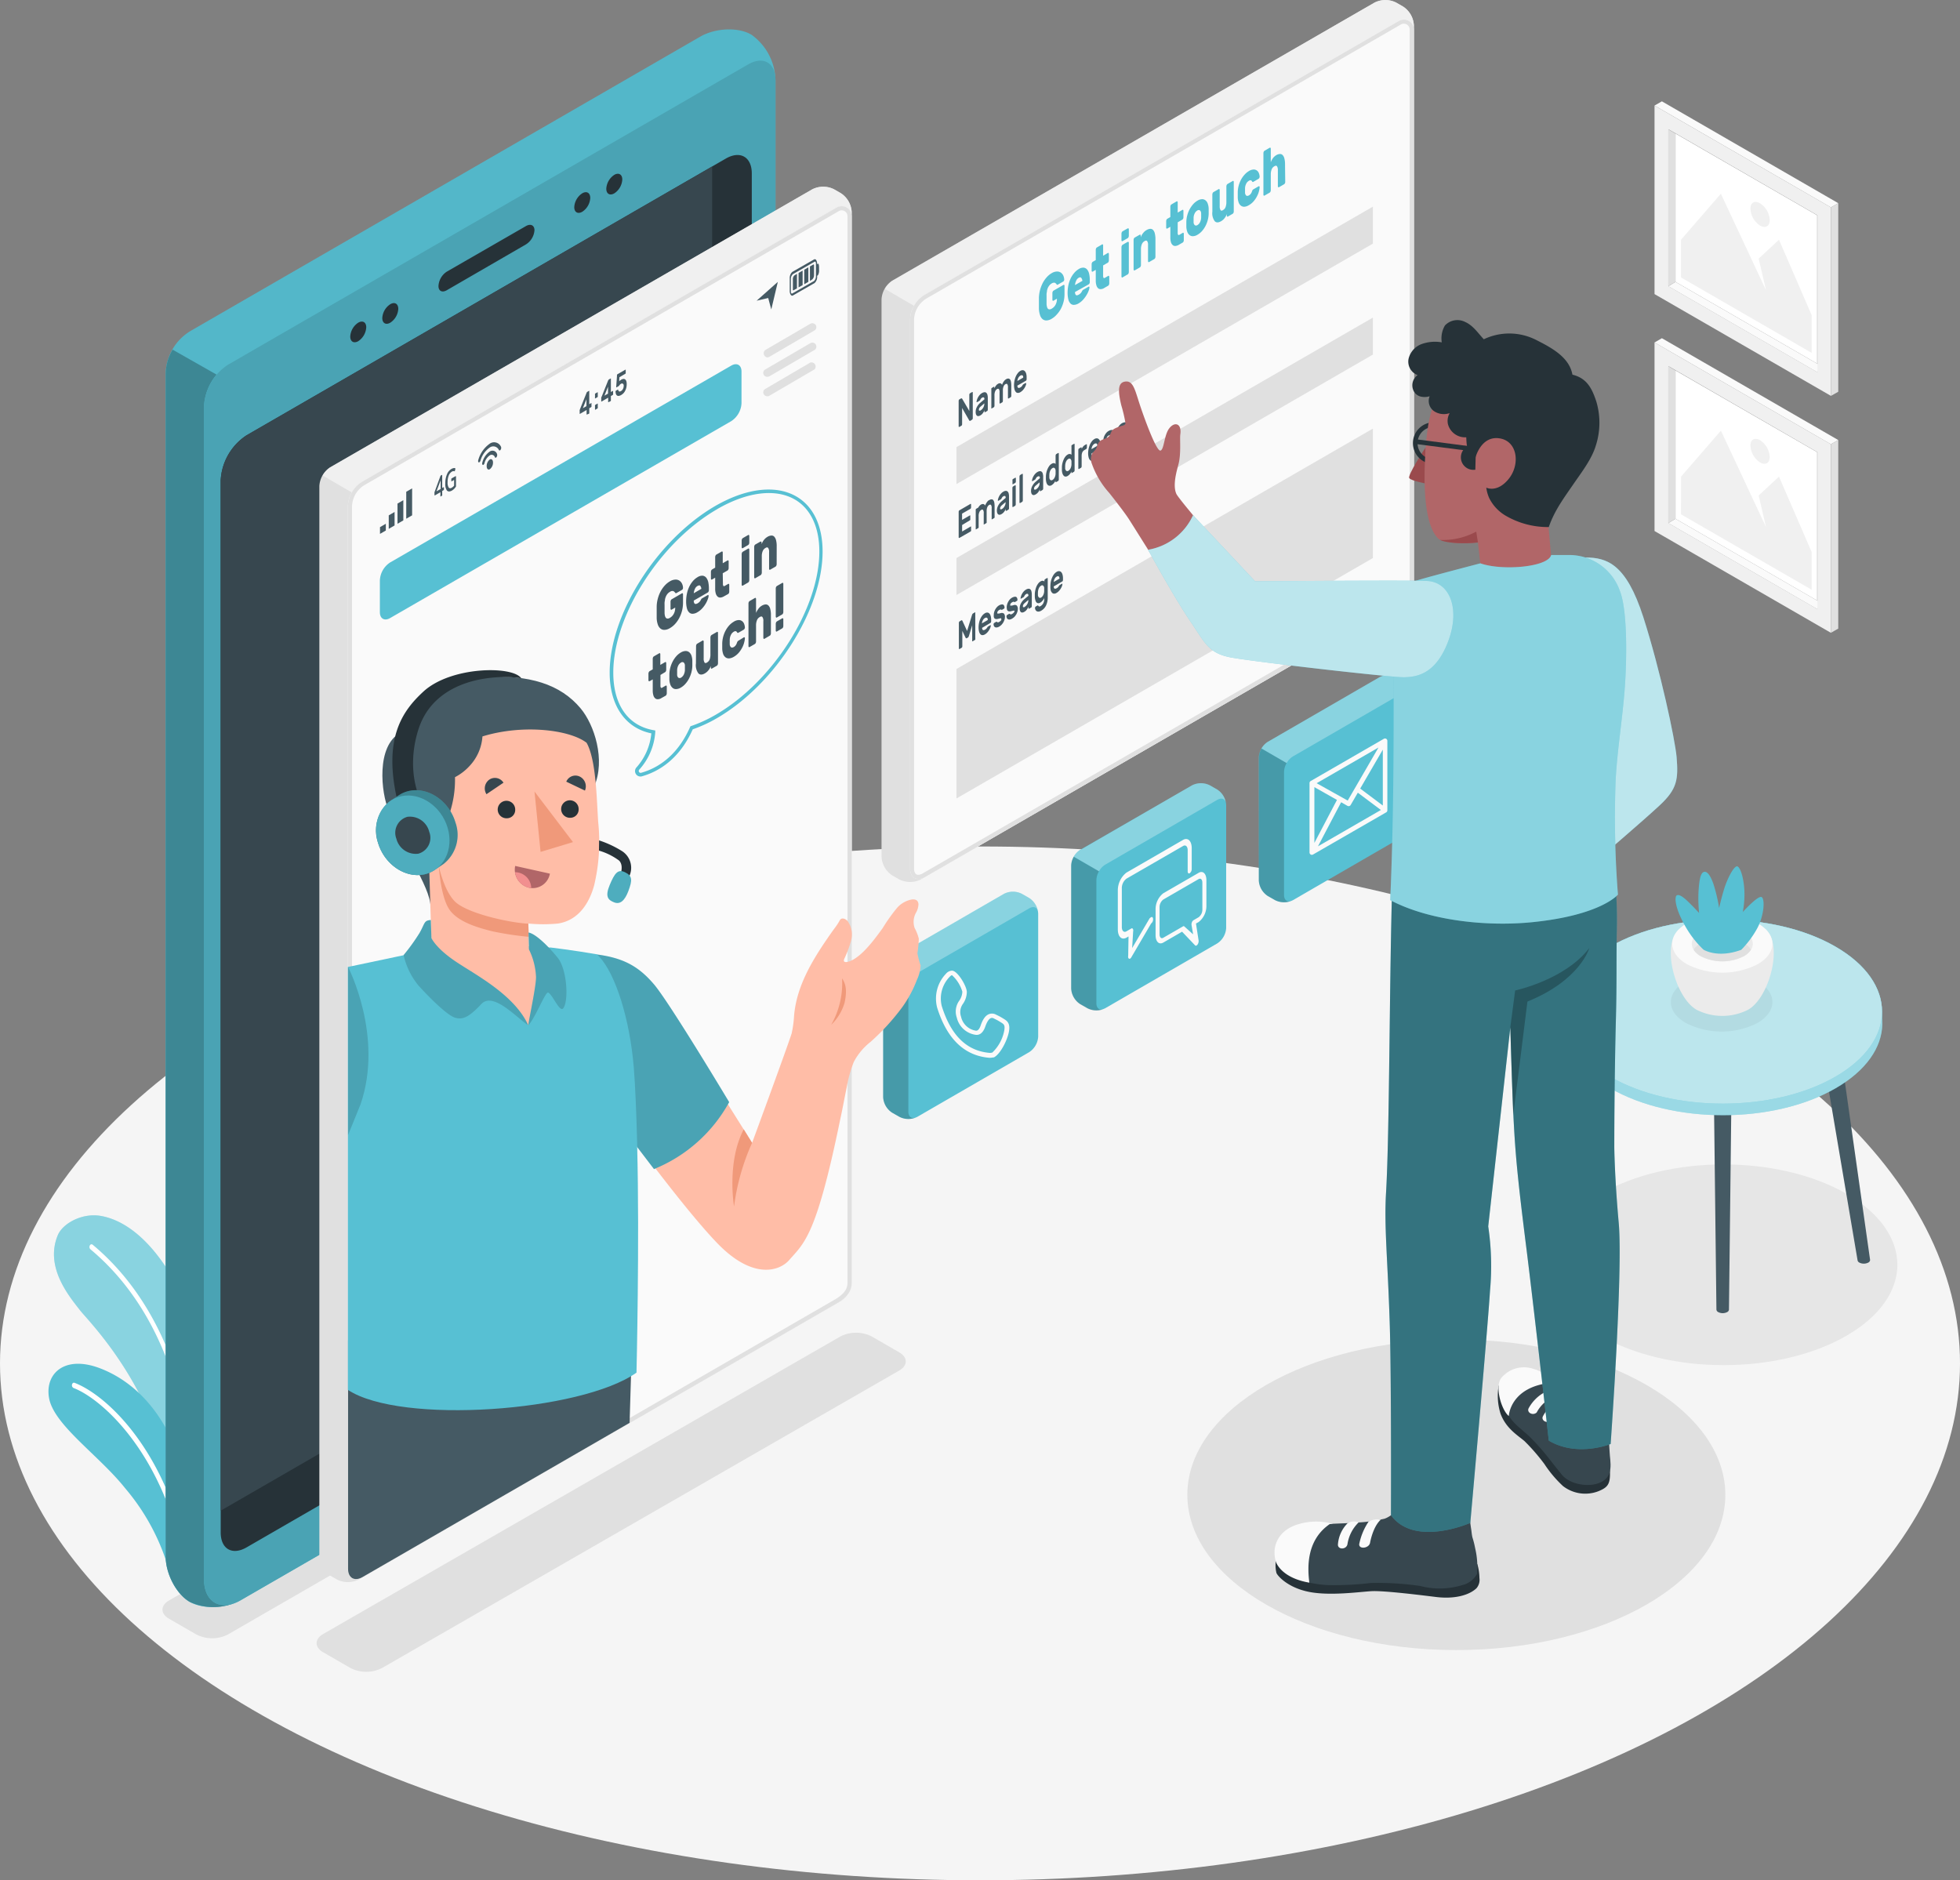 <?xml version="1.0" encoding="UTF-8"?>
<svg xmlns="http://www.w3.org/2000/svg" width="337.963" height="324.223">
  <rect width="100%" height="100%" fill="#808080" stroke="none"/>
  <ellipse cx="168.982" cy="89.131" rx="168.982" ry="89.131" fill="#f5f5f5" transform="translate(0 145.962)"></ellipse>
  <g transform="translate(28.016 200.785)">
    <path d="M247.999 5.069c-11.707 6.758-11.707 17.711 0 24.47s30.675 6.758 42.375 0 11.7-17.711 0-24.47-30.702-6.758-42.375 0z" fill="#e6e6e6"></path>
    <ellipse cx="46.382" cy="26.775" rx="46.382" ry="26.775" transform="translate(176.719 30.192)" fill="#e0e0e0"></ellipse>
    <path d="M1.115 78.326l4.74 2.736a6 6 0 0 0 5.415 0l104.515-60.33c1.494-.862 1.494-2.262 0-3.124l-4.747-2.736a5.932 5.932 0 0 0-5.408 0L1.115 75.198c-1.487.866-1.487 2.267 0 3.128zm26.574 5.782l4.74 2.736a6 6 0 0 0 5.415 0l89.2-51.309c1.494-.862 1.494-2.262 0-3.124l-4.74-2.744a6 6 0 0 0-5.415 0l-89.2 51.316c-1.48.863-1.48 2.263 0 3.125z" fill="#e0e0e0"></path>
  </g>
  <path d="M314.593 63.432l-1.257.747-25.683-14.824 1.25-.747z" fill="#fafafa"></path>
  <path d="M288.903 48.605l24.434 14.1V37.124l-24.434-14.099z" fill="#fff"></path>
  <path d="M285.29 50.712l30.409 17.546v-32.5L285.29 18.206zm2.4-28.42l25.683 14.831v27.056l-25.684-14.824z" fill="#f0f0f0"></path>
  <path d="M287.653 49.354l1.25-.747V23.025l-1.25-.733z" fill="#e0e0e0"></path>
  <path d="M285.29 18.198l1.271-.725 30.409 17.56-1.271.725z" fill="#fafafa"></path>
  <path d="M316.97 35.033l-1.271.725v32.514l1.271-.725z" fill="#e0e0e0"></path>
  <path d="M289.858 47.839l22.53 13.007v-6.5l-5.638-13.007-3.5 3.254 1.264 5.451-7.783-16.641-6.873 7.936z" fill="#f0f0f0"></path>
  <path d="M303.49 35.062a3.641 3.641 0 0 1 1.666 2.873c0 1.063-.718 1.494-1.666.962a3.677 3.677 0 0 1-1.659-2.873c-.036-1.063.703-1.522 1.659-.962z" fill="#f0f0f0"></path>
  <path d="M314.593 104.284l-1.257.747L287.653 90.2l1.25-.747z" fill="#fafafa"></path>
  <path d="M288.903 89.453l24.434 14.106v-25.59l-24.434-14.092z" fill="#fff"></path>
  <path d="M285.29 91.565l30.409 17.553V76.604L285.29 59.051zm2.4-28.427l25.682 14.833v27.06L287.689 90.2z" fill="#f0f0f0"></path>
  <path d="M287.653 90.199l1.25-.747V63.877l-1.25-.74z" fill="#e0e0e0"></path>
  <path d="M285.29 59.051l1.271-.733 30.409 17.56-1.271.725z" fill="#fafafa"></path>
  <path d="M316.97 75.878l-1.271.725v32.514l1.271-.725z" fill="#e0e0e0"></path>
  <path d="M289.858 88.684l22.53 13.007v-6.5l-5.638-13.007-3.5 3.254 1.264 5.451-7.778-16.634-6.873 7.929z" fill="#f0f0f0"></path>
  <path d="M303.49 75.907a3.663 3.663 0 0 1 1.666 2.873c0 1.063-.718 1.494-1.666.962a3.67 3.67 0 0 1-1.659-2.873c-.036-1.063.703-1.494 1.659-.962z" fill="#f0f0f0"></path>
  <path d="M36.026 271.326a87.186 87.186 0 0 0-.718-36.162c-2.787-12.928-9.8-24.024-17.869-25.489-3.275-.6-6.636 1.307-7.469 3.3-2.284 5.494 1.91 10.5 3.864 13 1.436 1.867 14.989 15.14 16.124 35.336l.675 12.08c.1.625.646.941 1.077.625z" fill="#57c0d3"></path>
  <path d="M36.026 271.326a87.186 87.186 0 0 0-.718-36.162c-2.787-12.928-9.8-24.024-17.869-25.489-3.275-.6-6.636 1.307-7.469 3.3-2.284 5.494 1.91 10.5 3.864 13 1.436 1.867 14.989 15.14 16.124 35.336l.675 12.08c.1.625.646.941 1.077.625z" fill="#fff" opacity=".3"></path>
  <path d="M33.809 266.787a.474.474 0 0 1-.251-.46c.481-25.727-7.067-41.807-17.955-50.9a.546.546 0 0 1-.115-.654.309.309 0 0 1 .5-.136c11.039 9.2 18.789 25.64 18.293 51.712a.417.417 0 0 1-.366.46z" fill="#fff"></path>
  <path d="M31.709 274.019c-1.207.855-1.867-.9-2.471-2.923a37.737 37.737 0 0 0-7.685-14.508c-4.473-5.624-12.21-10.813-13.086-15.471-.776-4.223 2.621-7.477 8.669-5.221 7.261 2.715 17.072 11.491 16.742 36.766z" fill="#57c0d3"></path>
  <path d="M32.226 270.794a.46.46 0 0 1-.287-.366c-3.427-19.5-14.246-29.174-19.256-31.092a.517.517 0 0 1-.266-.582c.05-.244.237-.388.438-.309 5.545 2.112 16.289 11.908 19.794 31.817a.452.452 0 0 1-.273.539.215.215 0 0 1-.15-.007z" fill="#fff"></path>
  <path d="M275.802 185.054a.768.768 0 0 1 .452-.625 2.406 2.406 0 0 1 2.155 0 .768.768 0 0 1 .445.625l-5.458 32.225a.546.546 0 0 1-.316.431 1.688 1.688 0 0 1-1.53 0 .531.531 0 0 1-.316-.431zm42.095 0a.768.768 0 0 0-.452-.625 2.392 2.392 0 0 0-2.155 0 .768.768 0 0 0-.453.625l5.458 32.226a.546.546 0 0 0 .316.431 1.7 1.7 0 0 0 1.537 0 .56.56 0 0 0 .316-.431zm-19.327 2.428a.768.768 0 0 0-.452-.625 2.392 2.392 0 0 0-2.155 0 .769.769 0 0 0-.452.625l.452 38.338a.546.546 0 0 0 .316.431 1.688 1.688 0 0 0 1.53 0 .532.532 0 0 0 .316-.431z" fill="#455a64"></path>
  <path d="M324.511 174.439c0-4.058-2.657-8.116-8.022-11.211-10.723-6.2-28.125-6.2-38.848 0-5.365 3.1-8.03 7.182-8.022 11.211v2.155c.065 4.008 2.751 8 8.051 11.061 10.73 6.191 28.125 6.191 38.848 0 5.3-3.06 7.987-7.053 8.051-11.061z" fill="#57c0d3"></path>
  <path d="M324.511 174.439c0-4.058-2.657-8.116-8.022-11.211-10.723-6.2-28.125-6.2-38.848 0-5.365 3.1-8.03 7.182-8.022 11.211v2.155c.065 4.008 2.751 8 8.051 11.061 10.73 6.191 28.125 6.191 38.848 0 5.3-3.06 7.987-7.053 8.051-11.061z" fill="#fff" opacity=".4"></path>
  <path d="M277.634 163.227c-10.73 6.191-10.73 16.239 0 22.43s28.125 6.2 38.848 0 10.73-16.239 0-22.43-28.147-6.198-38.848 0z" fill="#57c0d3"></path>
  <path d="M277.634 163.227c-10.73 6.191-10.73 16.239 0 22.43s28.125 6.2 38.848 0 10.73-16.239 0-22.43-28.147-6.198-38.848 0z" fill="#fff" opacity=".6"></path>
  <path d="M303.058 169.204c3.419 1.975 3.419 5.178 0 7.182a13.6 13.6 0 0 1-12.389 0c-3.419-1.975-3.426-5.178 0-7.182a13.6 13.6 0 0 1 12.389 0z" opacity=".05"></path>
  <path d="M291.409 173.218c-2.981-3.038-4.733-10.637-1.824-13.043h14.788c2.873 2.406 1.156 10-1.817 13.043l-.086.079a.672.672 0 0 1-.1.1l-.266.244-.072.057-.23.165a3.168 3.168 0 0 1-.381.251 9.825 9.825 0 0 1-8.884 0c-.129-.079-.259-.158-.388-.251l-.208-.158-.086-.072a2.685 2.685 0 0 1-.259-.23l-.122-.115z" fill="#ebebeb"></path>
  <path d="M303.086 159.198c3.376 1.954 3.376 5.114 0 7.06a13.5 13.5 0 0 1-12.21 0c-3.368-1.946-3.376-5.107 0-7.06a13.473 13.473 0 0 1 12.21 0z" fill="#fafafa"></path>
  <path d="M300.695 160.583c2.054 1.185 2.054 3.1 0 4.309a8.216 8.216 0 0 1-7.434 0c-2.054-1.185-2.054-3.1 0-4.309a8.216 8.216 0 0 1 7.434 0z" fill="#ebebeb"></path>
  <path d="M293.261 162.617a8.216 8.216 0 0 1 7.434 0 3.376 3.376 0 0 1 1.228 1.128 3.261 3.261 0 0 1-1.228 1.128 8.216 8.216 0 0 1-7.434 0 3.261 3.261 0 0 1-1.228-1.128 3.376 3.376 0 0 1 1.228-1.128z" fill="#e0e0e0"></path>
  <path d="M300.243 163.78a16.864 16.864 0 0 0 2.693-3.591c1.242-2.2 1.436-5.142.826-5.5s-3.254 2.571-3.254 2.571a16.125 16.125 0 0 0 .273-3.749c-.108-1.961-.589-3.735-1.149-4.094s-1.81 2.112-2.349 3.9-.855 3.254-.855 3.254a28.246 28.246 0 0 0-.97-4.115c-.646-1.853-1.243-2.277-1.7-2.09s-.761 1.049-.891 3.519a24.86 24.86 0 0 0 .108 3.541s-.919-1.013-1.946-2-1.6-1.228-1.925-1.02-.409 1.882 1.336 5.028a17.381 17.381 0 0 0 3.282 4.309s2.405 1.56 6.521.037zM120.746 6.319L32.98 56.996a8.848 8.848 0 0 0-4.417 7.326v204.06c0 3 1.853 6.507 4.137 7.829s6.248 1.171 8.848-.33l87.464-50.5a10.45 10.45 0 0 0 4.7-8.152V13.81a9.874 9.874 0 0 0-4.137-7.821c-2.279-1.358-6.236-1.171-8.829.33z" fill="#57c0d3"></path>
  <path d="M120.746 6.319L32.98 56.996a8.848 8.848 0 0 0-4.417 7.326v204.06c0 3 1.853 6.507 4.137 7.829s6.248 1.171 8.848-.33l87.464-50.5a10.45 10.45 0 0 0 4.7-8.152V13.81a9.874 9.874 0 0 0-4.137-7.821c-2.279-1.358-6.236-1.171-8.829.33z" opacity=".05"></path>
  <path d="M40.421 276.419a9.717 9.717 0 0 1-7.714-.208c-2.284-1.325-4.137-4.825-4.137-7.825V64.322a8.446 8.446 0 0 1 1.192-4.036l7.588 4.309a9.164 9.164 0 0 0-2.155 5.48v202.156c-.039 3.591 2.245 5.294 5.226 4.188z" fill="#57c0d3"></path>
  <path d="M40.421 276.419a9.717 9.717 0 0 1-7.714-.208c-2.284-1.325-4.137-4.825-4.137-7.825V64.322a8.446 8.446 0 0 1 1.192-4.036l7.588 4.309a9.164 9.164 0 0 0-2.155 5.48v202.156c-.039 3.591 2.245 5.294 5.226 4.188z" opacity=".3"></path>
  <path d="M39.307 62.892a9.2 9.2 0 0 0-4.151 7.183v202.16c0 4.051 2.873 5.746 6.385 3.684l87.479-50.5a10.45 10.45 0 0 0 4.7-8.152V13.81c0-2.988-2.119-4.209-4.7-2.715z" fill="#57c0d3"></path>
  <path d="M39.307 62.892a9.2 9.2 0 0 0-4.151 7.183v202.16c0 4.051 2.873 5.746 6.385 3.684l87.479-50.5a10.45 10.45 0 0 0 4.7-8.152V13.81c0-2.988-2.119-4.209-4.7-2.715z" opacity=".15"></path>
  <path d="M42.528 75.052a9.89 9.89 0 0 0-4.475 7.75v181.435c0 2.873 2 4.008 4.474 2.578l82.638-47.733a9.926 9.926 0 0 0 4.467-7.75V29.92c0-2.873-2.011-4-4.475-2.578z" fill="#263238"></path>
  <path d="M122.8 206.393V28.706L42.528 75.052a9.9 9.9 0 0 0-4.474 7.75v177.686l80.274-46.353a9.9 9.9 0 0 0 4.474-7.742z" fill="#37474f"></path>
  <path d="M77.042 46.841l13.646-7.857c.812-.467 1.472-.136 1.472.718a3.146 3.146 0 0 1-1.472 2.442l-13.646 7.9c-.812.467-1.436.136-1.436-.718a3.16 3.16 0 0 1 1.436-2.485zm23.357-13.508c.761-.445 1.379-.086 1.379.8a3.045 3.045 0 0 1-1.379 2.384c-.761.438-1.379.086-1.379-.8a3.045 3.045 0 0 1 1.379-2.384zm5.523-3.183c.761-.438 1.379-.079 1.379.8a3.045 3.045 0 0 1-1.379 2.392c-.761.438-1.379.086-1.379-.8a3.067 3.067 0 0 1 1.379-2.392zM61.773 55.639c.761-.438 1.379-.086 1.379.8a3.067 3.067 0 0 1-1.379 2.392c-.761.438-1.379.079-1.379-.8a3.045 3.045 0 0 1 1.379-2.392zm5.524-3.182c.761-.445 1.379-.086 1.379.8a3.045 3.045 0 0 1-1.379 2.384c-.761.445-1.379.086-1.379-.8a3.045 3.045 0 0 1 1.379-2.384z" fill="#263238"></path>
  <g>
    <path d="M243.791 120.157a3.433 3.433 0 0 0-1.551-2.679l-1.257-.718a3.44 3.44 0 0 0-3.088 0l-19.296 11.16a3.4 3.4 0 0 0-1.544 2.672v21.23a3.419 3.419 0 0 0 1.544 2.679l1.257.718a3.44 3.44 0 0 0 3.088 0l19.291-11.161a3.4 3.4 0 0 0 1.551-2.679z" fill="#57c0d3"></path>
    <path d="M217.059 151.815a3.419 3.419 0 0 0 1.544 2.679l1.257.718a3.447 3.447 0 0 0 2.823.122c-.718.273-1.278-.136-1.278-1.013v-21.219a3.132 3.132 0 0 1 .452-1.523l-4.309-2.514a3.181 3.181 0 0 0-.452 1.523z" opacity=".2"></path>
    <path d="M243.733 119.719c-.18-.661-.776-.869-1.487-.452l-19.3 11.161a3.052 3.052 0 0 0-1.085 1.149l-4.352-2.507a3.146 3.146 0 0 1 1.092-1.156l19.291-11.161a3.44 3.44 0 0 1 3.088 0l1.264.718a3.39 3.39 0 0 1 1.487 2.248z" fill="#fff" opacity=".3"></path>
    <path d="M239.022 127.396a.417.417 0 0 0-.409 0l-12.612 7.281a.4.4 0 0 0-.2.352v11.965a.417.417 0 0 0 .2.352.393.393 0 0 0 .409 0l12.612-7.269a.416.416 0 0 0 .2-.352v-11.98a.416.416 0 0 0-.2-.352zm-6.636 10.651l-5.358-2.995 10.665-6.155zm-1.853-.115l-3.893 7.412v-9.617zm.718.4l1.092.625a.416.416 0 0 0 .2.05.4.4 0 0 0 .352-.2l1.235-2.119 3.979 2.981-10.852 6.263zm3.289-2.356l3.9-6.715v9.638z" fill="#fafafa"></path>
    <path d="M211.428 138.815a3.4 3.4 0 0 0-1.544-2.672l-1.257-.718a3.39 3.39 0 0 0-3.088 0l-19.291 11.118a3.419 3.419 0 0 0-1.544 2.679v21.223a3.412 3.412 0 0 0 1.544 2.679l1.257.718a3.39 3.39 0 0 0 3.088 0l19.291-11.161a3.4 3.4 0 0 0 1.544-2.672z" fill="#57c0d3"></path>
    <path d="M184.703 170.479a3.412 3.412 0 0 0 1.544 2.679l1.257.718a3.419 3.419 0 0 0 2.823.122c-.718.28-1.278-.129-1.278-1.013v-21.227a3.181 3.181 0 0 1 .452-1.523l-4.345-2.507a3.131 3.131 0 0 0-.453 1.523z" opacity=".2"></path>
    <path d="M211.377 138.377c-.18-.654-.776-.862-1.487-.452l-19.3 11.161a3.088 3.088 0 0 0-1.092 1.156l-4.345-2.514a3.125 3.125 0 0 1 1.092-1.149l19.284-11.161a3.412 3.412 0 0 1 3.1 0l1.264.718a3.411 3.411 0 0 1 1.484 2.241z" fill="#fff" opacity=".3"></path>
    <path d="M206.687 150.501l-6.1 3.526a3.5 3.5 0 0 0-1.329 2.808v4.417c0 1.128.6 1.7 1.329 1.278l3.239-1.875 2.255 2.37a.194.194 0 0 0 .251 0 .567.567 0 0 0 .165-.158 1.027 1.027 0 0 0 .18-.682l-.453-2.937.467-.266a3.505 3.505 0 0 0 1.329-2.808v-4.417c-.004-1.105-.6-1.68-1.333-1.256zm.639 6.313a1.674 1.674 0 0 1-.639 1.343l-.891.517a.718.718 0 0 0-.273.352.991.991 0 0 0-.065.488l.273 1.6-1.515-1.365a.187.187 0 0 0-.251 0l-3.383 1.954c-.352.208-.639-.072-.639-.61v-4.64a1.674 1.674 0 0 1 .639-1.343l6.1-3.526c.352-.2.639.072.639.61zm-8.841 1.35l-.115.065a.617.617 0 0 0-.2.223l-2.953 5.025.172-2.873a.6.6 0 0 0-.05-.438.194.194 0 0 0-.28-.057l-.833.488c-.438.251-.79-.093-.79-.754v-6.666a2.068 2.068 0 0 1 .79-1.659l9.782-5.645c.431-.251.783.086.783.718v3.656c0 .294.158.438.345.33a.9.9 0 0 0 .352-.718v-3.605c0-1.25-.668-1.889-1.479-1.436l-9.782 5.652a3.9 3.9 0 0 0-1.48 3.124v6.658c0 1.257.661 1.9 1.48 1.436l.366-.215-.057 3.311c-.043.244 0 .452.129.517a.208.208 0 0 0 .2 0 .589.589 0 0 0 .2-.215l3.419-5.839a.9.9 0 0 0 .345-.718c0-.33-.151-.5-.345-.366z" fill="#fafafa"></path>
    <path d="M179.013 157.525a3.419 3.419 0 0 0-1.551-2.679l-1.257-.718a3.39 3.39 0 0 0-3.088 0l-19.291 11.154a3.419 3.419 0 0 0-1.544 2.679v21.23a3.4 3.4 0 0 0 1.544 2.672l1.257.718a3.39 3.39 0 0 0 3.088 0l19.291-11.154a3.433 3.433 0 0 0 1.551-2.679z" fill="#57c0d3"></path>
    <path d="M152.283 189.184a3.4 3.4 0 0 0 1.544 2.672l1.257.718a3.447 3.447 0 0 0 2.823.129c-.718.273-1.278-.136-1.278-1.02v-21.216a3.131 3.131 0 0 1 .453-1.523l-4.345-2.514a3.132 3.132 0 0 0-.452 1.523z" opacity=".2"></path>
    <path d="M178.957 157.08c-.18-.654-.776-.862-1.487-.453l-19.3 11.161a3.017 3.017 0 0 0-1.084 1.156l-4.352-2.514a3.182 3.182 0 0 1 1.092-1.149l19.291-11.161a3.44 3.44 0 0 1 3.088 0l1.264.718a3.411 3.411 0 0 1 1.488 2.242z" fill="#fff" opacity=".3"></path>
    <path d="M170.677 182.397h-.108c-4.309-.366-7.3-3.282-8.978-8.654a6.184 6.184 0 0 1 1.523-5.839 1.437 1.437 0 0 1 1.041-.532c.941 0 2.521 2.629 2.557 3.67a3.684 3.684 0 0 1-.682 2.069 2.406 2.406 0 0 0-.316 2.2 3.105 3.105 0 0 0 2.564 2.413c.316.036.6-.266.819-.9.373-1.085.833-1.724 1.436-1.954a1.436 1.436 0 0 1 1.221.093l.194.093a9.783 9.783 0 0 1 1 .546l.172.108c.6.366 1.128.812.833 2.27s-1.436 3.7-2.5 4.309a.352.352 0 0 1-.136.05h-.1a2.348 2.348 0 0 1-.54.058zm-6.521-14.242c-.086 0-.244.108-.424.3a5.358 5.358 0 0 0-1.343 5.027c1.594 5.092 4.309 7.735 8.274 8.073a1.055 1.055 0 0 0 .359-.05h.072a7.032 7.032 0 0 0 2.054-3.72c.2-1.013-.057-1.171-.46-1.436l-.2-.122a8.357 8.357 0 0 0-.9-.5l-.2-.1a.6.6 0 0 0-.546-.065c-.23.093-.582.424-.941 1.436-.452 1.314-1.171 1.515-1.681 1.436a3.9 3.9 0 0 1-3.239-2.959 3.189 3.189 0 0 1 .388-2.873 2.873 2.873 0 0 0 .567-1.609 6.248 6.248 0 0 0-1.78-2.838z" fill="#fafafa"></path>
  </g>
  <g>
    <path d="M236.997.458L153.87 48.385a4.13 4.13 0 0 0-1.867 3.239v96.114a4.122 4.122 0 0 0 1.875 3.232l1.171.668a4.159 4.159 0 0 0 3.742 0l83.125-48a4.137 4.137 0 0 0 1.875-3.239V4.338a4.1 4.1 0 0 0-1.882-3.232l-1.164-.668a4.151 4.151 0 0 0-3.749.022z" fill="#e0e0e0"></path>
    <path d="M243.793 100.52c0 1.645-1.156 2.693-2.593 3.519l-81.691 47.17c-1.436.819-2.586.158-2.586-1.494V55.251a5.143 5.143 0 0 1 2.571-4.46l81.7-47.172a1.731 1.731 0 0 1 2.599 1.49z" fill="#fafafa"></path>
    <path d="M242.06 4.085a1 1 0 0 1 1.005 1.005v95.43c0 1.12-.682 2.011-2.226 2.873l-81.711 47.194a1.716 1.716 0 0 1-.8.259c-.618 0-.718-.718-.718-1.128V55.251a4.439 4.439 0 0 1 2.234-3.835L241.557 4.22a.984.984 0 0 1 .5-.136m0-.718a1.681 1.681 0 0 0-.862.237l-81.702 47.188a5.142 5.142 0 0 0-2.571 4.46v94.469c0 1.171.582 1.846 1.436 1.846a2.363 2.363 0 0 0 1.156-.352l81.69-47.172c1.436-.826 2.593-1.875 2.593-3.519V5.091a1.738 1.738 0 0 0-1.731-1.731z" fill="#e0e0e0"></path>
    <path d="M243.795 4.335v.718a1.731 1.731 0 0 0-2.593-1.436l-81.707 47.174a5.085 5.085 0 0 0-1.882 1.882v.062l-5.027-2.916a3.871 3.871 0 0 1 1.35-1.436L236.995.458a4.115 4.115 0 0 1 3.742 0l1.171.668a4.115 4.115 0 0 1 1.887 3.209z" fill="#f0f0f0"></path>
    <path d="M167.304 72.567h-.115l-.057-.057-1.235-2.155v2.8a.388.388 0 0 1-.036.151.172.172 0 0 1-.086.1l-.352.208h-.086a.151.151 0 0 1-.036-.108V69.12a.388.388 0 0 1 .036-.151.173.173 0 0 1 .086-.1l.309-.18h.115l.057.065 1.235 2.112v-2.8a.388.388 0 0 1 .036-.151.2.2 0 0 1 .086-.1l.352-.208a.072.072 0 0 1 .086 0 .151.151 0 0 1 .036.108v4.4a.387.387 0 0 1-.036.151.237.237 0 0 1-.086.1zm1.082-3.311a2.065 2.065 0 0 1 .086-.352 2.032 2.032 0 0 1 .18-.409 2.156 2.156 0 0 1 .287-.4 1.558 1.558 0 0 1 .4-.323.955.955 0 0 1 .4-.136.4.4 0 0 1 .316.086.668.668 0 0 1 .2.33 2.077 2.077 0 0 1 .072.575v2a.388.388 0 0 1-.036.151c0 .05-.05.086-.086.1l-.338.194a.057.057 0 0 1-.079 0 .122.122 0 0 1-.036-.108v-.223a1.953 1.953 0 0 1-.273.488 1.285 1.285 0 0 1-.438.4.869.869 0 0 1-.345.122.345.345 0 0 1-.251-.079.625.625 0 0 1-.158-.244 1.256 1.256 0 0 1-.05-.4 1.738 1.738 0 0 1 .215-.855 2.421 2.421 0 0 1 .575-.718l.718-.6c0-.187-.043-.294-.122-.33a.366.366 0 0 0-.294.057.718.718 0 0 0-.172.144 1.641 1.641 0 0 0-.122.2.4.4 0 0 1-.072.115.2.2 0 0 1-.072.065l-.409.237h-.079c-.025-.008-.017-.038-.017-.087zm.718 1.494a1.121 1.121 0 0 0 .266-.223 1.371 1.371 0 0 0 .2-.287 1.8 1.8 0 0 0 .115-.309 1.175 1.175 0 0 0 .043-.3v-.072l-.6.51a1.041 1.041 0 0 0-.259.294.51.51 0 0 0-.079.287c0 .1 0 .151.093.158a.359.359 0 0 0 .244-.057zm2.377-3.813a1.775 1.775 0 0 1 .259-.445.977.977 0 0 1 .316-.287.589.589 0 0 1 .452-.108.539.539 0 0 1 .28.259 2.577 2.577 0 0 1 .136-.323 2.156 2.156 0 0 1 .18-.287 1.59 1.59 0 0 1 .2-.23 1.766 1.766 0 0 1 .187-.129.618.618 0 0 1 .424-.108.417.417 0 0 1 .273.187 1.17 1.17 0 0 1 .144.424 3.591 3.591 0 0 1 .043.582v1.788a.388.388 0 0 1-.036.151.3.3 0 0 1-.086.1l-.338.194a.057.057 0 0 1-.079 0 .122.122 0 0 1-.036-.108v-1.774a.969.969 0 0 0-.115-.582c-.079-.079-.187-.072-.323 0a.718.718 0 0 0-.3.352 1.616 1.616 0 0 0-.136.718v1.824a.389.389 0 0 1-.036.151.172.172 0 0 1-.086.1l-.33.194h-.086a.18.18 0 0 1-.036-.115v-1.8a.905.905 0 0 0-.115-.575q-.122-.115-.323 0a.84.84 0 0 0-.309.366 1.645 1.645 0 0 0-.129.718v1.8a.33.33 0 0 1-.115.251l-.338.194a.079.079 0 0 1-.086 0 .151.151 0 0 1 0-.108v-3.167a.388.388 0 0 1 0-.151.252.252 0 0 1 .086-.1l.338-.2a.065.065 0 0 1 .079 0 .143.143 0 0 1 0 .108zm3.368-.518a3.919 3.919 0 0 1 .079-.761 3.719 3.719 0 0 1 .216-.718 2.591 2.591 0 0 1 .345-.582 1.437 1.437 0 0 1 .445-.4.718.718 0 0 1 .453-.122.51.51 0 0 1 .338.18 1.12 1.12 0 0 1 .223.424 2.278 2.278 0 0 1 .072.618v.33a.294.294 0 0 1-.036.151.265.265 0 0 1-.079.108l-1.48.847a.611.611 0 0 0 .043.251.273.273 0 0 0 .115.136.244.244 0 0 0 .165 0 .553.553 0 0 0 .187-.072.833.833 0 0 0 .23-.172.941.941 0 0 0 .144-.2l.079-.115a.286.286 0 0 1 .086-.072l.352-.2h.086a.253.253 0 0 1 .036.115.992.992 0 0 1-.072.28 2.156 2.156 0 0 1-.187.4 3.289 3.289 0 0 1-.316.431 2.1 2.1 0 0 1-.438.352.761.761 0 0 1-.445.122.46.46 0 0 1-.345-.18 1.105 1.105 0 0 1-.215-.452 2.87 2.87 0 0 1-.081-.699zm1.085-1.645a.776.776 0 0 0-.215.187.826.826 0 0 0-.151.237 1.28 1.28 0 0 0-.1.259 1.665 1.665 0 0 0-.043.237l1-.575a.9.9 0 0 0 0-.194.33.33 0 0 0-.079-.158.187.187 0 0 0-.151-.065.438.438 0 0 0-.259.072z" fill="#455a64"></path>
    <path d="M181.349 48.87a1.544 1.544 0 0 0-.4.338 2.047 2.047 0 0 0-.266.431 2.95 2.95 0 0 0-.151.488c0 .172-.057.345-.072.524a3.762 3.762 0 0 0 0 .4v1.419a2.425 2.425 0 0 0 .072.438.812.812 0 0 0 .151.316.373.373 0 0 0 .273.122.718.718 0 0 0 .4-.129 1.566 1.566 0 0 0 .352-.266 1.592 1.592 0 0 0 .28-.366 2.241 2.241 0 0 0 .194-.481 2.571 2.571 0 0 0 .065-.6l-.589.345a.108.108 0 0 1-.136 0 .259.259 0 0 1-.057-.18v-1.144a.632.632 0 0 1 .057-.244.4.4 0 0 1 .136-.165l1.709-.984a.108.108 0 0 1 .136 0 .259.259 0 0 1 .05.18v1.386a5.231 5.231 0 0 1-.165 1.35 5.835 5.835 0 0 1-.467 1.214 4.793 4.793 0 0 1-.718.991 3.5 3.5 0 0 1-.869.718 1.853 1.853 0 0 1-.9.287 1 1 0 0 1-.682-.244 1.5 1.5 0 0 1-.431-.718 3.97 3.97 0 0 1-.18-1.034v-1.94a6.307 6.307 0 0 1 .172-1.235 6.228 6.228 0 0 1 .438-1.192 4.731 4.731 0 0 1 .682-1.027 3.5 3.5 0 0 1 .9-.761 1.889 1.889 0 0 1 .891-.287 1.142 1.142 0 0 1 .675.172 1.343 1.343 0 0 1 .431.5 1.839 1.839 0 0 1 .172.718.474.474 0 0 1-.043.194.374.374 0 0 1-.115.136l-.941.539c-.072.043-.129.043-.165 0l-.115-.129a.589.589 0 0 0-.273-.2.769.769 0 0 0-.501.12zm4.015 1.483a.862.862 0 0 0 .065.381.3.3 0 0 0 .151.172.316.316 0 0 0 .2 0 .862.862 0 0 0 .223-.093 1.436 1.436 0 0 0 .338-.259 1.322 1.322 0 0 0 .208-.3l.108-.194a.452.452 0 0 1 .122-.093l.919-.531c.1-.057.158 0 .158.151a1.817 1.817 0 0 1-.108.46 4.432 4.432 0 0 1-.33.718 5.347 5.347 0 0 1-.575.819 3.268 3.268 0 0 1-.84.718 1.674 1.674 0 0 1-.819.266.783.783 0 0 1-.6-.23 1.552 1.552 0 0 1-.373-.718 4.858 4.858 0 0 1-.122-1.164 6.467 6.467 0 0 1 .122-1.235 5.388 5.388 0 0 1 .374-1.149 4.044 4.044 0 0 1 .6-.955 3.017 3.017 0 0 1 .819-.718 1.393 1.393 0 0 1 .876-.244.933.933 0 0 1 .6.352 1.817 1.817 0 0 1 .33.761 4.374 4.374 0 0 1 .1.991v.3a.559.559 0 0 1-.05.309.409.409 0 0 1-.136.165zm.639-2.456a1.056 1.056 0 0 0-.452.539 2.155 2.155 0 0 0-.187.718l1.269-.722a.862.862 0 0 0-.18-.5c-.105-.143-.256-.143-.45-.036zm4.207-.338a.646.646 0 0 0 .072.345c.05.065.122.065.237 0l.56-.323a.1.1 0 0 1 .136 0 .237.237 0 0 1 .057.172v1.113a.574.574 0 0 1-.057.237.323.323 0 0 1-.136.165l-.668.388a1.242 1.242 0 0 1-.6.2.654.654 0 0 1-.467-.151 1.092 1.092 0 0 1-.294-.51 2.73 2.73 0 0 1-.108-.833v-1.83l-.524.3a.1.1 0 0 1-.129 0 .208.208 0 0 1-.057-.172v-1.112a.481.481 0 0 1 .057-.237.352.352 0 0 1 .129-.165l.524-.3V43.07a.574.574 0 0 1 .057-.237.323.323 0 0 1 .136-.165l.891-.517a.093.093 0 0 1 .129 0 .223.223 0 0 1 .057.172v1.774l.8-.467a.108.108 0 0 1 .136 0 .237.237 0 0 1 .057.172v1.1a.575.575 0 0 1-.057.237.323.323 0 0 1-.136.165l-.8.46zm4.434-6.903a.633.633 0 0 1-.057.244.352.352 0 0 1-.136.165l-.891.51a.1.1 0 0 1-.129 0 .237.237 0 0 1-.057-.172v-1.106a.6.6 0 0 1 .057-.244.387.387 0 0 1 .129-.165l.891-.51h.136a.237.237 0 0 1 .057.172zm0 6.256a.575.575 0 0 1-.057.237.294.294 0 0 1-.136.165l-.891.517a.1.1 0 0 1-.129 0 .244.244 0 0 1-.057-.18v-5.027a.6.6 0 0 1 .057-.244.387.387 0 0 1 .129-.165l.891-.51h.136a.237.237 0 0 1 .057.172zm4.589-2.642a.575.575 0 0 1-.057.237.409.409 0 0 1-.136.165l-.891.51a.108.108 0 0 1-.136 0 .237.237 0 0 1-.057-.172v-2.759a1.12 1.12 0 0 0-.144-.668c-.1-.129-.259-.136-.467 0a1.078 1.078 0 0 0-.467.553 2.3 2.3 0 0 0-.144.833v2.736a.482.482 0 0 1-.057.237.352.352 0 0 1-.129.165l-.891.517h-.136a.266.266 0 0 1-.057-.18v-5.076a.575.575 0 0 1 .057-.237.323.323 0 0 1 .136-.165l.855-.488a.1.1 0 0 1 .137 0 .237.237 0 0 1 .05.172v.251c.043-.093.086-.2.144-.309a1.81 1.81 0 0 1 .208-.33 2.774 2.774 0 0 1 .273-.316 1.854 1.854 0 0 1 .373-.273 1.479 1.479 0 0 1 .625-.215.654.654 0 0 1 .481.172 1.293 1.293 0 0 1 .316.6 4.1 4.1 0 0 1 .115 1.041zm3.836-4.13a.589.589 0 0 0 .072.345c.043.065.122.065.23 0l.567-.33a.1.1 0 0 1 .129 0 .208.208 0 0 1 .057.172v1.094a.481.481 0 0 1-.057.237.352.352 0 0 1-.129.165l-.675.388a1.329 1.329 0 0 1-.6.2.611.611 0 0 1-.46-.158 1.034 1.034 0 0 1-.3-.5 2.779 2.779 0 0 1-.1-.833v-1.815l-.524.3a.1.1 0 0 1-.137 0 .237.237 0 0 1-.057-.172v-1.104a.574.574 0 0 1 .057-.237.359.359 0 0 1 .136-.165l.524-.3v-1.776a.561.561 0 0 1 .05-.237.366.366 0 0 1 .136-.165l.891-.517a.108.108 0 0 1 .136 0 .244.244 0 0 1 .057.18v1.745l.8-.46a.108.108 0 0 1 .136 0 .237.237 0 0 1 .05.172v1.1a.56.56 0 0 1-.05.237.41.41 0 0 1-.136.165l-.8.46zm5.342-4.123v.833a4.575 4.575 0 0 1-.151 1.07 5.027 5.027 0 0 1-.388 1.027 4.433 4.433 0 0 1-.6.883 3.153 3.153 0 0 1-.783.646 1.6 1.6 0 0 1-.783.251.869.869 0 0 1-.6-.194 1.271 1.271 0 0 1-.388-.575 2.873 2.873 0 0 1-.158-.891v-.833a4.686 4.686 0 0 1 .151-1.07 4.984 4.984 0 0 1 .388-1.02 4.617 4.617 0 0 1 .6-.891 3.038 3.038 0 0 1 .783-.654 1.6 1.6 0 0 1 .783-.251.9.9 0 0 1 .6.2 1.171 1.171 0 0 1 .388.575 2.715 2.715 0 0 1 .158.894zm-2.6 2.27a.719.719 0 0 0 .194.531.4.4 0 0 0 .46 0 1.171 1.171 0 0 0 .453-.5 1.86 1.86 0 0 0 .194-.761 3.131 3.131 0 0 0 0-.381 2.722 2.722 0 0 0 0-.359.718.718 0 0 0-.194-.531.409.409 0 0 0-.453 0 1.185 1.185 0 0 0-.46.5 1.832 1.832 0 0 0-.194.761v.373zm3.232-4.755a.576.576 0 0 1 .057-.237.316.316 0 0 1 .129-.165l.9-.517a.1.1 0 0 1 .129 0 .259.259 0 0 1 .057.18v2.751a1.264 1.264 0 0 0 .136.675c.086.136.237.144.445 0a.969.969 0 0 0 .438-.539 2.4 2.4 0 0 0 .129-.826v-2.722a.574.574 0 0 1 .057-.237.367.367 0 0 1 .136-.165l.896-.518a.108.108 0 0 1 .136 0 .266.266 0 0 1 .05.18v5.071a.56.56 0 0 1-.05.237.409.409 0 0 1-.137.165l-.819.474a.108.108 0 0 1-.136 0 .237.237 0 0 1-.057-.172v-.251a2.326 2.326 0 0 1-.136.316 1.978 1.978 0 0 1-.2.323 2.763 2.763 0 0 1-.28.316 1.853 1.853 0 0 1-.373.273c-.46.266-.826.273-1.092 0a2.291 2.291 0 0 1-.409-1.652zm5.639-1.106v.768a.718.718 0 0 0 .194.517c.108.093.259.086.445 0a1.106 1.106 0 0 0 .359-.309 1.438 1.438 0 0 0 .2-.4 1.3 1.3 0 0 1 .086-.2.287.287 0 0 1 .122-.136l.926-.539a.122.122 0 0 1 .136 0 .223.223 0 0 1 .05.18 3.09 3.09 0 0 1-.093.567 3.649 3.649 0 0 1-.294.833 4.368 4.368 0 0 1-.575.912 3.16 3.16 0 0 1-.919.776 1.716 1.716 0 0 1-.718.251.912.912 0 0 1-.6-.158 1.171 1.171 0 0 1-.409-.546 2.709 2.709 0 0 1-.165-.948v-.869a4.61 4.61 0 0 1 .165-1.135 4.938 4.938 0 0 1 .409-1.027 4.309 4.309 0 0 1 .6-.847 3.147 3.147 0 0 1 .718-.6 1.659 1.659 0 0 1 .919-.287.962.962 0 0 1 .574.244 1.084 1.084 0 0 1 .295.5 1.724 1.724 0 0 1 .093.46.46.46 0 0 1-.05.23.388.388 0 0 1-.136.172l-.926.531a.108.108 0 0 1-.122 0 .437.437 0 0 1-.086-.108.316.316 0 0 0-.2-.172.532.532 0 0 0-.359.108 1.113 1.113 0 0 0-.445.5 1.853 1.853 0 0 0-.194.733zm6.931-1.063a.481.481 0 0 1-.057.237.352.352 0 0 1-.129.165l-.891.517h-.136a.237.237 0 0 1-.057-.172v-2.766a1.214 1.214 0 0 0-.144-.668c-.1-.129-.259-.129-.467 0a1.034 1.034 0 0 0-.467.546 2.328 2.328 0 0 0-.144.833v2.751a.582.582 0 0 1-.057.244.323.323 0 0 1-.136.165l-.891.51a.093.093 0 0 1-.129 0 .208.208 0 0 1-.057-.172V26.4a.481.481 0 0 1 .057-.237.352.352 0 0 1 .129-.165l.891-.517a.108.108 0 0 1 .136 0 .237.237 0 0 1 .057.172v2.32a3.018 3.018 0 0 1 .338-.654 1.946 1.946 0 0 1 .589-.553 1.372 1.372 0 0 1 .618-.208.61.61 0 0 1 .488.172 1.257 1.257 0 0 1 .309.589 3.792 3.792 0 0 1 .115 1.041z" fill="#57c0d3"></path>
    <path d="M164.924 77.092l71.807-41.463v6.378l-71.807 41.462z" fill="#e0e0e0"></path>
    <path d="M167.365 90.795a.065.065 0 0 1 .079 0 .122.122 0 0 1 0 .108v.481a.294.294 0 0 1 0 .151.266.266 0 0 1-.079.108l-1.939 1.113h-.086a.179.179 0 0 1-.036-.115V88.25a.388.388 0 0 1 .036-.151.172.172 0 0 1 .086-.1l1.9-1.1a.05.05 0 0 1 .079 0 .122.122 0 0 1 .036.108v.481a.294.294 0 0 1-.036.151.194.194 0 0 1-.079.1l-1.436.826v1.085l1.329-.768a.072.072 0 0 1 .086 0 .151.151 0 0 1 0 .108v.488a.351.351 0 0 1 0 .144.222.222 0 0 1-.086.108l-1.322.8v1.12zm1.2-3.036a1.96 1.96 0 0 1 .259-.452 1.143 1.143 0 0 1 .309-.287.625.625 0 0 1 .46-.1.46.46 0 0 1 .273.259 2.47 2.47 0 0 1 .323-.61 2.157 2.157 0 0 1 .194-.23 1.127 1.127 0 0 1 .237-.122.653.653 0 0 1 .417-.115.4.4 0 0 1 .273.194 1.013 1.013 0 0 1 .144.417 3.709 3.709 0 0 1 .043.589v1.788a.223.223 0 0 1-.079.251l-.338.194a.072.072 0 0 1-.086 0 .151.151 0 0 1 0-.108v-1.774a.919.919 0 0 0-.115-.582q-.108-.115-.323 0a.876.876 0 0 0-.3.352 1.674 1.674 0 0 0-.129.718v1.831a.388.388 0 0 1 0 .151.245.245 0 0 1-.086.1l-.338.194a.058.058 0 0 1-.079 0 .122.122 0 0 1 0-.108v-1.8a.969.969 0 0 0-.115-.582q-.119-.108-.323 0a.84.84 0 0 0-.309.366 1.609 1.609 0 0 0-.129.718v1.8a.388.388 0 0 1 0 .151.223.223 0 0 1-.086.108l-.33.194a.072.072 0 0 1-.086 0 .151.151 0 0 1 0-.108v-3.175a.353.353 0 0 1 0-.144.223.223 0 0 1 .086-.108l.33-.194a.072.072 0 0 1 .086 0 .151.151 0 0 1 0 .108zm3.491-1.481a1.989 1.989 0 0 1 .079-.352 2.342 2.342 0 0 1 .187-.417 1.847 1.847 0 0 1 .287-.4 1.436 1.436 0 0 1 .395-.323.941.941 0 0 1 .4-.144.445.445 0 0 1 .316.093.639.639 0 0 1 .2.33 2.11 2.11 0 0 1 .065.575v2a.3.3 0 0 1-.036.151.237.237 0 0 1-.079.1l-.338.194a.065.065 0 0 1-.086 0 .151.151 0 0 1-.036-.108v-.223a1.725 1.725 0 0 1-.266.488 1.393 1.393 0 0 1-.445.4.8.8 0 0 1-.338.122.366.366 0 0 1-.251-.079.553.553 0 0 1-.158-.244 1.272 1.272 0 0 1-.057-.4 1.788 1.788 0 0 1 .223-.862 2.492 2.492 0 0 1 .575-.718l.718-.61c0-.18-.036-.294-.115-.323a.338.338 0 0 0-.294.057.438.438 0 0 0-.172.144 1.063 1.063 0 0 0-.122.2l-.072.115a.293.293 0 0 1-.072.065l-.409.237a.079.079 0 0 1-.079 0 .139.139 0 0 1-.02-.068zm.718 1.487a1.092 1.092 0 0 0 .266-.215 1.265 1.265 0 0 0 .194-.287 1.306 1.306 0 0 0 .122-.316 1.085 1.085 0 0 0 .036-.3v-.065l-.6.51a1.02 1.02 0 0 0-.259.287.56.56 0 0 0-.086.294c0 .093.036.151.1.158a.381.381 0 0 0 .227-.067zm2.276-5.38a.05.05 0 0 1 .079 0 .151.151 0 0 1 .036.108v.531a.352.352 0 0 1-.036.144.266.266 0 0 1-.079.108l-.381.215h-.086a.15.15 0 0 1 0-.108v-.531a.353.353 0 0 1 0-.144.223.223 0 0 1 .086-.108zm.093 4.582a.388.388 0 0 1-.036.151.223.223 0 0 1-.086.108l-.33.194a.072.072 0 0 1-.086 0 .151.151 0 0 1-.036-.108V84.13a.381.381 0 0 1 .036-.144.223.223 0 0 1 .086-.108l.33-.194a.072.072 0 0 1 .086 0 .151.151 0 0 1 .036.108zm1.222-.681a.388.388 0 0 1-.036.151.223.223 0 0 1-.086.108l-.33.187h-.086a.18.18 0 0 1-.036-.115v-4.453a.388.388 0 0 1 .036-.151.223.223 0 0 1 .086-.108l.33-.194a.072.072 0 0 1 .086 0 .151.151 0 0 1 .036.108zm1.58-3.413a1.99 1.99 0 0 1 .079-.352 2.072 2.072 0 0 1 .187-.409 1.717 1.717 0 0 1 .287-.4 1.437 1.437 0 0 1 .395-.323 1.012 1.012 0 0 1 .4-.144.417.417 0 0 1 .309.093.56.56 0 0 1 .2.33 1.838 1.838 0 0 1 .072.575v2a.294.294 0 0 1-.036.151.237.237 0 0 1-.079.1l-.338.194a.065.065 0 0 1-.086 0 .151.151 0 0 1-.036-.108v-.223a1.918 1.918 0 0 1-.266.488 1.393 1.393 0 0 1-.445.4.8.8 0 0 1-.338.122.366.366 0 0 1-.251-.079.5.5 0 0 1-.158-.244 1.244 1.244 0 0 1-.057-.4 1.745 1.745 0 0 1 .223-.855 2.421 2.421 0 0 1 .575-.718l.718-.61c0-.18 0-.287-.115-.323a.338.338 0 0 0-.294.057.51.51 0 0 0-.172.144 1.063 1.063 0 0 0-.122.2l-.072.115a.3.3 0 0 1-.072.065l-.417.237a.065.065 0 0 1-.072 0 .1.1 0 0 1-.019-.083zm.718 1.487a1.25 1.25 0 0 0 .266-.215 1.263 1.263 0 0 0 .194-.287 1.307 1.307 0 0 0 .122-.316 1.436 1.436 0 0 0 0-.3v-.065l-.6.51a1.2 1.2 0 0 0-.266.287.625.625 0 0 0-.079.294c0 .1.036.151.1.158a.381.381 0 0 0 .28-.065zm2.686-4.388a.718.718 0 0 1 .244-.1.46.46 0 0 1 .194 0 .388.388 0 0 1 .136.057.337.337 0 0 1 .093.079v-1.436a.389.389 0 0 1 .036-.151.237.237 0 0 1 .057-.108l.338-.194a.065.065 0 0 1 .086 0 .151.151 0 0 1 .036.108v4.46a.388.388 0 0 1-.036.151.2.2 0 0 1-.086.1l-.338.194a.057.057 0 0 1-.079 0 .151.151 0 0 1-.036-.108v-.158c0 .057-.057.115-.093.187a1.792 1.792 0 0 1-.137.215 1.754 1.754 0 0 1-.194.208 1.293 1.293 0 0 1-.244.187.589.589 0 0 1-.4.093.5.5 0 0 1-.3-.172 1.078 1.078 0 0 1-.2-.4 2.2 2.2 0 0 1-.079-.56 2.246 2.246 0 0 1 0-.23v-.244a3.452 3.452 0 0 1 .079-.646 3.349 3.349 0 0 1 .2-.625 2.923 2.923 0 0 1 .3-.531 1.257 1.257 0 0 1 .423-.376zm-.409 1.882a3.356 3.356 0 0 0 0 .381.651.651 0 0 0 .172.531.323.323 0 0 0 .366 0 .976.976 0 0 0 .366-.409 1.58 1.58 0 0 0 .172-.668v-.259a2.382 2.382 0 0 0 0-.251.639.639 0 0 0-.172-.467.323.323 0 0 0-.366 0 1.027 1.027 0 0 0-.366.409 1.731 1.731 0 0 0-.172.732zm3.146-3.462a.676.676 0 0 1 .244-.1.417.417 0 0 1 .187 0 .309.309 0 0 1 .144.05l.093.079v-1.437a.374.374 0 0 1 0-.151.418.418 0 0 1 .086-.1l.338-.194a.065.065 0 0 1 .079 0 .122.122 0 0 1 .036.108v4.46a.294.294 0 0 1-.036.151.194.194 0 0 1-.079.1l-.338.194a.065.065 0 0 1-.086 0 .18.18 0 0 1 0-.115v-.151l-.093.18a1.872 1.872 0 0 1-.144.215 1.664 1.664 0 0 1-.187.215 1.533 1.533 0 0 1-.244.18.647.647 0 0 1-.4.1.474.474 0 0 1-.3-.18 1.077 1.077 0 0 1-.2-.4 1.9 1.9 0 0 1-.079-.553v-.481a2.945 2.945 0 0 1 .079-.646 3.349 3.349 0 0 1 .2-.625 2.26 2.26 0 0 1 .3-.531 1.343 1.343 0 0 1 .4-.368zm-.417 1.882a3.356 3.356 0 0 0 0 .381.65.65 0 0 0 .18.531.323.323 0 0 0 .366 0 1.027 1.027 0 0 0 .366-.409 1.687 1.687 0 0 0 .172-.661v-.517a.639.639 0 0 0-.172-.46.3.3 0 0 0-.366 0 .962.962 0 0 0-.366.4 1.832 1.832 0 0 0-.18.734zm3.343-2.68a.912.912 0 0 0-.388.4 1.637 1.637 0 0 0-.115.654v1.767a.3.3 0 0 1-.036.151.194.194 0 0 1-.079.1l-.338.194a.065.065 0 0 1-.086 0 .151.151 0 0 1-.036-.108v-3.16a.388.388 0 0 1 .036-.151.172.172 0 0 1 .086-.1l.338-.194a.057.057 0 0 1 .079 0 .122.122 0 0 1 .036.108v.158a2.2 2.2 0 0 1 .244-.4 1.148 1.148 0 0 1 .345-.287l.2-.115a.065.065 0 0 1 .079 0 .122.122 0 0 1 .036.108v.452a.252.252 0 0 1-.036.144.266.266 0 0 1-.079.108zm.614.582a3.975 3.975 0 0 1 .079-.761 3.5 3.5 0 0 1 .215-.718 2.491 2.491 0 0 1 .345-.589 1.437 1.437 0 0 1 .445-.4.718.718 0 0 1 .445-.122.51.51 0 0 1 .345.18 1.07 1.07 0 0 1 .223.424 2.316 2.316 0 0 1 .072.618v.3a.3.3 0 0 1-.036.151.265.265 0 0 1-.079.108l-1.48.847a.61.61 0 0 0 .043.251.273.273 0 0 0 .115.136.244.244 0 0 0 .165 0 .553.553 0 0 0 .187-.072.833.833 0 0 0 .23-.172.941.941 0 0 0 .144-.2c.036-.05.057-.093.079-.115a.287.287 0 0 1 .086-.072l.352-.2h.086a.122.122 0 0 1 .036.108.971.971 0 0 1-.072.287 2.788 2.788 0 0 1-.187.4 3.292 3.292 0 0 1-.316.431 1.89 1.89 0 0 1-.438.352.833.833 0 0 1-.445.129.488.488 0 0 1-.345-.187 1.106 1.106 0 0 1-.215-.452 2.872 2.872 0 0 1-.079-.662zm1.085-1.645a.775.775 0 0 0-.215.187 1.05 1.05 0 0 0-.158.237 1.865 1.865 0 0 0-.093.259 1.665 1.665 0 0 0-.043.237l1-.575a.9.9 0 0 0 0-.194.41.41 0 0 0-.079-.158.194.194 0 0 0-.151-.065.438.438 0 0 0-.259.072zm2.815.151a.076.076 0 1 0-.108-.108.972.972 0 0 0-.208 0l-.323.079a.718.718 0 0 1-.323 0 .373.373 0 0 1-.208-.115.582.582 0 0 1-.108-.251 2.514 2.514 0 0 1 0-.359 1.659 1.659 0 0 1 .065-.438 1.976 1.976 0 0 1 .18-.452 2.156 2.156 0 0 1 .28-.409 1.436 1.436 0 0 1 .388-.316 1.042 1.042 0 0 1 .381-.151.553.553 0 0 1 .294 0 .41.41 0 0 1 .187.18.668.668 0 0 1 .072.273.237.237 0 0 1-.036.151.223.223 0 0 1-.086.108l-.338.194a.115.115 0 0 1-.1 0l-.072-.043a.215.215 0 0 0-.108 0 .467.467 0 0 0-.194.079.718.718 0 0 0-.237.2.424.424 0 0 0-.1.273.251.251 0 0 0 0 .115.122.122 0 0 0 .093.036h.194l.316-.079a.531.531 0 0 1 .553.086.862.862 0 0 1 .158.589 1.567 1.567 0 0 1-.065.431 1.963 1.963 0 0 1-.194.46 1.94 1.94 0 0 1-.309.424 1.8 1.8 0 0 1-.409.33.955.955 0 0 1-.417.151.517.517 0 0 1-.3-.043.446.446 0 0 1-.187-.194.718.718 0 0 1-.072-.294.28.28 0 0 1 0-.151.251.251 0 0 1 .086-.1l.345-.2a.1.1 0 0 1 .1 0l.072.065a.151.151 0 0 0 .115.043.538.538 0 0 0 .23-.086l.136-.086.129-.122.1-.136a.388.388 0 0 0 .028-.134zm2.298-1.328a.129.129 0 0 0 0-.1.151.151 0 0 0-.108 0h-.208l-.323.079a.718.718 0 0 1-.323 0 .359.359 0 0 1-.208-.122.547.547 0 0 1-.108-.244 1.82 1.82 0 0 1 0-.359 1.935 1.935 0 0 1 .057-.438 2.206 2.206 0 0 1 .467-.869 1.436 1.436 0 0 1 .381-.316 1.221 1.221 0 0 1 .388-.151.524.524 0 0 1 .287 0 .366.366 0 0 1 .187.172.676.676 0 0 1 .079.28.31.31 0 0 1 0 .151.172.172 0 0 1-.086.1l-.338.2h-.1l-.072-.043a.237.237 0 0 0-.108 0 .424.424 0 0 0-.2.079.848.848 0 0 0-.23.194.388.388 0 0 0-.1.273.23.23 0 0 0 0 .115.115.115 0 0 0 .093.036h.187l.316-.079q.4-.1.56.086a.876.876 0 0 1 .158.589 1.658 1.658 0 0 1-.065.438 2.1 2.1 0 0 1-.194.46 2.448 2.448 0 0 1-.309.424 1.665 1.665 0 0 1-.417.323 1.012 1.012 0 0 1-.409.158.5.5 0 0 1-.3-.05.46.46 0 0 1-.194-.194.654.654 0 0 1-.065-.294.272.272 0 0 1 0-.144.352.352 0 0 1 .086-.108l.345-.194h.093l.079.072a.18.18 0 0 0 .115.036.4.4 0 0 0 .223-.079l.144-.093.129-.122a.957.957 0 0 0 .1-.136.388.388 0 0 0-.009-.13z" fill="#455a64"></path>
    <path d="M164.924 96.225l71.807-41.463v6.378l-71.807 41.462z" fill="#e0e0e0"></path>
    <path d="M166.755 108.801l.84-2.729a1.142 1.142 0 0 1 .057-.144.33.33 0 0 1 .129-.151l.3-.172a.079.079 0 0 1 .086 0 .151.151 0 0 1 0 .108v4.4a.373.373 0 0 1 0 .151.309.309 0 0 1-.086.1l-.359.208a.079.079 0 0 1-.086 0 .151.151 0 0 1 0-.108v-2.657l-.567 1.86a.811.811 0 0 1-.065.144.287.287 0 0 1-.1.122l-.23.129h-.1a.3.3 0 0 1-.065-.072l-.575-1.2v2.657a.387.387 0 0 1-.036.151.2.2 0 0 1-.086.1l-.352.208a.072.072 0 0 1-.086 0 .151.151 0 0 1-.036-.108v-4.4a.389.389 0 0 1 .036-.151.2.2 0 0 1 .086-.1l.294-.172c.065-.036.108-.036.136 0l.057.072zm1.982-.582a3.954 3.954 0 0 1 .072-.761 3.5 3.5 0 0 1 .215-.718 2.757 2.757 0 0 1 .345-.589 1.572 1.572 0 0 1 .452-.4.718.718 0 0 1 .445-.122.51.51 0 0 1 .345.18 1.02 1.02 0 0 1 .215.424 2.305 2.305 0 0 1 .079.618v.3a.387.387 0 0 1-.036.151.222.222 0 0 1-.086.108l-1.436.847a.61.61 0 0 0 .043.251.3.3 0 0 0 .108.136.251.251 0 0 0 .165 0 .46.46 0 0 0 .194-.072.8.8 0 0 0 .223-.172.984.984 0 0 0 .151-.2.611.611 0 0 1 .079-.115.288.288 0 0 1 .086-.072l.352-.2a.065.065 0 0 1 .086 0 .129.129 0 0 1 0 .115.926.926 0 0 1-.065.28 2.258 2.258 0 0 1-.194.4 2.744 2.744 0 0 1-.316.431 1.716 1.716 0 0 1-.431.352.841.841 0 0 1-.452.129.5.5 0 0 1-.345-.187 1.106 1.106 0 0 1-.215-.452 2.872 2.872 0 0 1-.079-.662zm1.085-1.645a.812.812 0 0 0-.223.187 1.329 1.329 0 0 0-.151.237 1.25 1.25 0 0 0-.093.259 1.675 1.675 0 0 0-.043.237l1-.575a1.835 1.835 0 0 0 0-.194.331.331 0 0 0-.079-.158.18.18 0 0 0-.144-.065.416.416 0 0 0-.267.073zm2.816.151a.194.194 0 0 0 0-.108.165.165 0 0 0-.115 0 .919.919 0 0 0-.2.036l-.33.079a.718.718 0 0 1-.316 0 .352.352 0 0 1-.208-.115.582.582 0 0 1-.108-.251 1.778 1.778 0 0 1 0-.359 1.638 1.638 0 0 1 .057-.438 2.371 2.371 0 0 1 .18-.452 2.219 2.219 0 0 1 .287-.409 1.337 1.337 0 0 1 .381-.316 1.02 1.02 0 0 1 .388-.151.525.525 0 0 1 .287 0 .381.381 0 0 1 .187.18.675.675 0 0 1 .079.28.381.381 0 0 1 0 .144.273.273 0 0 1-.086.108l-.338.194a.122.122 0 0 1-.1 0l-.072-.043a.173.173 0 0 0-.108 0 .453.453 0 0 0-.2.072.762.762 0 0 0-.23.2.4.4 0 0 0-.108.273.244.244 0 0 0 0 .115.1.1 0 0 0 .093.036h.187l.316-.079a.618.618 0 0 1 .553.086.862.862 0 0 1 .165.589 1.564 1.564 0 0 1-.065.431 2.867 2.867 0 0 1-.194.46 2.2 2.2 0 0 1-.309.424 1.688 1.688 0 0 1-.417.33.963.963 0 0 1-.409.151.5.5 0 0 1-.3-.043.423.423 0 0 1-.194-.194.8.8 0 0 1-.072-.294.389.389 0 0 1 .036-.151.173.173 0 0 1 .086-.1l.338-.2h.1l.079.065a.151.151 0 0 0 .115.043.438.438 0 0 0 .223-.086.878.878 0 0 0 .266-.208.552.552 0 0 0 .1-.136.3.3 0 0 0-.022-.158zm2.29-1.329a.129.129 0 0 0-.036-.1.151.151 0 0 0-.108 0 1.514 1.514 0 0 0-.2.036l-.33.079a.718.718 0 0 1-.323 0 .345.345 0 0 1-.2-.122.424.424 0 0 1-.108-.244 1.79 1.79 0 0 1-.036-.359 1.615 1.615 0 0 1 .065-.438 2.045 2.045 0 0 1 .18-.452 2.346 2.346 0 0 1 .28-.417 1.631 1.631 0 0 1 .388-.316 1.336 1.336 0 0 1 .388-.151.531.531 0 0 1 .287 0 .4.4 0 0 1 .187.172.668.668 0 0 1 .072.28.28.28 0 0 1 0 .151.308.308 0 0 1-.086.1l-.345.194c-.043 0-.072.036-.093 0a.215.215 0 0 1-.079-.043.186.186 0 0 0-.1 0 .489.489 0 0 0-.2.079 1.006 1.006 0 0 0-.237.194.431.431 0 0 0-.1.28.158.158 0 0 0 0 .108h.278l.316-.079a.531.531 0 0 1 .553.086.876.876 0 0 1 .165.589 1.689 1.689 0 0 1-.072.438 2.471 2.471 0 0 1-.187.46 3.347 3.347 0 0 1-.309.424 1.966 1.966 0 0 1-.417.323 1.084 1.084 0 0 1-.417.158.517.517 0 0 1-.3-.05.445.445 0 0 1-.187-.194.777.777 0 0 1-.072-.294.28.28 0 0 1 .036-.144.223.223 0 0 1 .086-.108l.338-.194h.1l.072.065a.208.208 0 0 0 .122.036.409.409 0 0 0 .223-.079l.136-.093a.719.719 0 0 0 .129-.122.611.611 0 0 0 .1-.136.3.3 0 0 0 .043-.115zm1.048-2.254a2.246 2.246 0 0 1 .086-.352 2.031 2.031 0 0 1 .18-.409 2.154 2.154 0 0 1 .287-.4 1.529 1.529 0 0 1 .395-.316.883.883 0 0 1 .4-.144.431.431 0 0 1 .316.086.668.668 0 0 1 .2.33 2.155 2.155 0 0 1 .072.575v2a.388.388 0 0 1-.036.151c0 .05-.05.086-.086.1l-.338.194a.057.057 0 0 1-.079 0 .151.151 0 0 1-.036-.115v-.232a1.952 1.952 0 0 1-.273.488 1.285 1.285 0 0 1-.438.4.768.768 0 0 1-.345.122.374.374 0 0 1-.251-.072.66.66 0 0 1-.158-.251 1.242 1.242 0 0 1-.05-.388 1.745 1.745 0 0 1 .215-.862 2.521 2.521 0 0 1 .575-.718l.718-.6c0-.187-.043-.294-.122-.33a.366.366 0 0 0-.294.057.6.6 0 0 0-.172.151 1.142 1.142 0 0 0-.122.194.394.394 0 0 1-.072.115.2.2 0 0 1-.072.065l-.409.237a.057.057 0 0 1-.079 0 .086.086 0 0 1-.012-.076zm.718 1.494a.977.977 0 0 0 .266-.223 1.122 1.122 0 0 0 .194-.287 1.378 1.378 0 0 0 .122-.309 1.179 1.179 0 0 0 .043-.3v-.065l-.6.51a1.041 1.041 0 0 0-.259.294.517.517 0 0 0-.079.294c0 .093 0 .144.093.151a.316.316 0 0 0 .244-.065zm2.809-.18a.719.719 0 0 0 .187-.158 1.027 1.027 0 0 0 .18-.237 1.814 1.814 0 0 0 .129-.316 1.3 1.3 0 0 0 .05-.374v-.251a1.5 1.5 0 0 1-.093.187c-.036.065-.086.136-.136.208a2.62 2.62 0 0 1-.194.215 1.263 1.263 0 0 1-.244.18.625.625 0 0 1-.395.1.51.51 0 0 1-.309-.18 1.069 1.069 0 0 1-.158-.381 2.155 2.155 0 0 1-.086-.553v-.481a3.48 3.48 0 0 1 .086-.646 3.34 3.34 0 0 1 .194-.625 2.571 2.571 0 0 1 .309-.531 1.435 1.435 0 0 1 .395-.359.926.926 0 0 1 .244-.1.453.453 0 0 1 .194 0 .288.288 0 0 1 .136.05.361.361 0 0 1 .093.079v-.158a.388.388 0 0 1 .036-.151.2.2 0 0 1 .086-.1l.33-.194a.065.065 0 0 1 .086 0 .151.151 0 0 1 .036.108v3.189a3.189 3.189 0 0 1-.294 1.436 2.076 2.076 0 0 1-.826.891 1.091 1.091 0 0 1-.417.151.646.646 0 0 1-.338-.05.553.553 0 0 1-.223-.223.718.718 0 0 1-.093-.338.3.3 0 0 1 .036-.151.223.223 0 0 1 .086-.108l.294-.172a.086.086 0 0 1 .108 0l.079.072a.2.2 0 0 0 .158.1.531.531 0 0 0 .274-.129zm-.531-2.334a3.342 3.342 0 0 0 0 .381.639.639 0 0 0 .18.531.323.323 0 0 0 .366 0 .962.962 0 0 0 .359-.409 1.572 1.572 0 0 0 .172-.661v-.517a.611.611 0 0 0-.172-.46.287.287 0 0 0-.359 0 .962.962 0 0 0-.366.4 1.831 1.831 0 0 0-.18.734zm2.148-1.049a3.908 3.908 0 0 1 .072-.761 3.282 3.282 0 0 1 .223-.718 2.932 2.932 0 0 1 .338-.589 1.687 1.687 0 0 1 .452-.4.718.718 0 0 1 .445-.115.532.532 0 0 1 .345.172 1.02 1.02 0 0 1 .215.424 2.342 2.342 0 0 1 .079.618v.309a.387.387 0 0 1-.036.151.172.172 0 0 1-.086.1l-1.472.855a.632.632 0 0 0 .043.251.3.3 0 0 0 .108.136.323.323 0 0 0 .165 0 .718.718 0 0 0 .194-.072 1.213 1.213 0 0 0 .23-.18 1.688 1.688 0 0 0 .144-.194.716.716 0 0 1 .079-.122l.086-.065.352-.208a.079.079 0 0 1 .086 0 .122.122 0 0 1 0 .108 1.007 1.007 0 0 1-.065.287 2.257 2.257 0 0 1-.194.4 2.4 2.4 0 0 1-.316.424 1.573 1.573 0 0 1-.431.352.718.718 0 0 1-.452.129.481.481 0 0 1-.338-.18 1.027 1.027 0 0 1-.223-.452 2.871 2.871 0 0 1-.043-.66zm1.085-1.645a.9.9 0 0 0-.223.18 1.715 1.715 0 0 0-.151.244 1.113 1.113 0 0 0-.093.259 1.674 1.674 0 0 0-.043.237l1-.575a.922.922 0 0 0-.036-.194.352.352 0 0 0-.079-.165.244.244 0 0 0-.144-.065.438.438 0 0 0-.23.079z" fill="#455a64"></path>
    <path d="M164.924 115.358l71.807-41.455v22.322l-71.807 41.456z" fill="#e0e0e0"></path>
  </g>
  <g>
    <path d="M140.056 32.648L56.933 80.575a4.144 4.144 0 0 0-1.867 3.239V268.46a4.108 4.108 0 0 0 1.875 3.232l1.171.668a4.137 4.137 0 0 0 3.742 0l83.126-48.013a4.137 4.137 0 0 0 1.876-3.239V36.527a4.108 4.108 0 0 0-1.882-3.232l-1.164-.668a4.151 4.151 0 0 0-3.754.021z" fill="#e0e0e0"></path>
    <path d="M146.854 221.237c0 1.645-1.156 2.693-2.593 3.512l-81.69 47.18c-1.436.826-2.586.158-2.586-1.494V87.441a5.142 5.142 0 0 1 2.571-4.46l81.7-47.194a1.731 1.731 0 0 1 2.593 1.494z" fill="#fafafa"></path>
    <path d="M145.126 36.275a1 1 0 0 1 1.005 1.006v183.956c0 1.113-.718 2-2.226 2.873l-81.69 47.194a1.638 1.638 0 0 1-.8.259c-.618 0-.718-.718-.718-1.128V87.441a4.446 4.446 0 0 1 2.212-3.835l81.711-47.194a.984.984 0 0 1 .5-.136m0-.718a1.745 1.745 0 0 0-.862.23l-81.7 47.194a5.142 5.142 0 0 0-2.571 4.46v182.993c0 1.171.582 1.846 1.436 1.846a2.363 2.363 0 0 0 1.156-.352l81.683-47.172c1.436-.819 2.593-1.867 2.593-3.512V37.281a1.731 1.731 0 0 0-1.729-1.724z" fill="#e0e0e0"></path>
    <path d="M146.854 36.541v.718a1.731 1.731 0 0 0-2.593-1.494l-81.7 47.223a5.071 5.071 0 0 0-1.882 1.875v.057l-5.031-2.917a3.849 3.849 0 0 1 1.35-1.436l83.062-47.919a4.173 4.173 0 0 1 3.749 0l1.164.668a4.115 4.115 0 0 1 1.882 3.225z" fill="#f0f0f0"></path>
    <path d="M75.938 85.595a.23.23 0 0 1 0-.122v-.6l-.941.546c-.057 0-.079 0-.079-.086v-.215a.616.616 0 0 1 0-.122.648.648 0 0 1 0-.115l1-2.736a.811.811 0 0 1 .05-.108.172.172 0 0 1 .065-.057l.129-.079h.086v2.241l.208-.122h.086a.3.3 0 0 1 0 .136v.144a.416.416 0 0 1 0 .151.2.2 0 0 1-.086.086l-.208.122v.6a.294.294 0 0 1 0 .151.158.158 0 0 1-.086.093l-.158.093a.045.045 0 0 1-.066-.001zm.043-1.278v-1.5l-.718 1.9zm1.077.266a2.018 2.018 0 0 1-.273-1.228 3.886 3.886 0 0 1 .28-1.551 1.867 1.867 0 0 1 .776-.941 1.048 1.048 0 0 1 .381-.144.4.4 0 0 1 .294.043.057.057 0 0 1 0 .05.273.273 0 0 1 0 .072l-.086.316a.222.222 0 0 1 0 .065h-.043a.532.532 0 0 0-.481.072 1.365 1.365 0 0 0-.531.654 2.916 2.916 0 0 0-.194 1.142 1.63 1.63 0 0 0 .187.934c.129.151.3.165.517.036a1.238 1.238 0 0 0 .23-.165 1.191 1.191 0 0 0 .187-.2v-.984l-.4.23h-.079a.187.187 0 0 1 0-.129v-.136a.309.309 0 0 1 0-.158.18.18 0 0 1 .079-.086l.632-.359h.093a.338.338 0 0 1 0 .158v1.393a.515.515 0 0 1 0 .122.173.173 0 0 1 0 .093 1.946 1.946 0 0 1-.718.718c-.406.213-.657.173-.851-.017zm7.951-4.834a1.436 1.436 0 0 1-.546 1.156c-.3.18-.546-.057-.546-.524a1.436 1.436 0 0 1 .546-1.156c.301-.158.546.079.546.524z" fill="#455a64"></path>
    <path d="M84.434 77.867a3.282 3.282 0 0 0-1.271 1.91.4.4 0 0 0 .057.381c.1.065.259-.065.316-.28a2.327 2.327 0 0 1 .9-1.35.582.582 0 0 1 .9.316c.057.144.215.1.316-.086a.553.553 0 0 0 .057-.452.819.819 0 0 0-1.271-.438z" fill="#455a64"></path>
    <path d="M84.434 76.514a5.114 5.114 0 0 0-1.954 2.779c-.065.18-.043.366.043.424.1.065.251-.065.316-.266a4.18 4.18 0 0 1 1.594-2.277 1.056 1.056 0 0 1 1.594.431c.072.129.215.086.316-.093a.539.539 0 0 0 .043-.474 1.3 1.3 0 0 0-1.954-.524zM103 67.654a.057.057 0 0 1 .072 0 .151.151 0 0 1 0 .086v.546a.415.415 0 0 1 0 .129.194.194 0 0 1-.072.079l-.338.194a.05.05 0 0 1-.065 0 .122.122 0 0 1 0-.093v-.546a.251.251 0 0 1 0-.122.208.208 0 0 1 .065-.086zm0 1.954a.057.057 0 0 1 .072 0 .122.122 0 0 1 0 .086v.546a.337.337 0 0 1 0 .122.179.179 0 0 1-.072.086l-.338.194a.043.043 0 0 1-.065 0v-.632a.251.251 0 0 1 0-.122.172.172 0 0 1 .065-.086zm1.932-.266a.057.057 0 0 1-.065 0 .122.122 0 0 1 0-.093v-.675l-1.12.654a.057.057 0 0 1-.072 0 .115.115 0 0 1 0-.086v-.4a.475.475 0 0 1 0-.151.19.19 0 0 1 .057-.158l1.106-2.772a.453.453 0 0 1 .151-.223l.273-.158a.057.057 0 0 1 .072 0 .122.122 0 0 1 0 .093v2.226l.309-.18a.057.057 0 0 1 .072 0 .108.108 0 0 1 0 .086v.4a.237.237 0 0 1 0 .122.18.18 0 0 1-.072.086l-.309.18v.682a.237.237 0 0 1 0 .122.179.179 0 0 1-.072.086zm-.093-1.472v-1.192l-.618 1.551zm-3.62 3.597a.057.057 0 0 1-.072 0 .158.158 0 0 1 0-.093v-.677l-1.12.654a.057.057 0 0 1-.072 0 .151.151 0 0 1 0-.086v-.4a.323.323 0 0 1 0-.144 1.342 1.342 0 0 1 .05-.158l1.113-2.772a.409.409 0 0 1 .144-.223l.28-.165a.05.05 0 0 1 .065 0 .122.122 0 0 1 0 .093v2.2l.316-.18a.043.043 0 0 1 .065 0v.486a.237.237 0 0 1 0 .122.172.172 0 0 1-.065.086l-.316.18v.747a.251.251 0 0 1 0 .122.172.172 0 0 1-.065.086zm-.1-1.436v-1.192l-.618 1.551zm5.271-5.286a.252.252 0 0 1 0-.122.179.179 0 0 1 .072-.086l1.357-.783a.065.065 0 0 1 .072 0 .158.158 0 0 1 0 .093v.4a.381.381 0 0 1 0 .122.179.179 0 0 1-.072.086l-1.013.589-.043.718a.883.883 0 0 1 .194-.18l.158-.108a.862.862 0 0 1 .374-.129.431.431 0 0 1 .3.072.625.625 0 0 1 .2.287 1.48 1.48 0 0 1 .072.51 2.6 2.6 0 0 1-.072.654 2.276 2.276 0 0 1-.208.539 1.587 1.587 0 0 1-.3.417 1.954 1.954 0 0 1-.366.287 1.178 1.178 0 0 1-.431.158.445.445 0 0 1-.294-.072.553.553 0 0 1-.18-.251 1.156 1.156 0 0 1-.065-.373.179.179 0 0 1 0-.122.172.172 0 0 1 .065-.086l.294-.172h.065a.108.108 0 0 1 .043.079.4.4 0 0 0 .065.165.208.208 0 0 0 .115.065.237.237 0 0 0 .136 0 .992.992 0 0 0 .158-.072.826.826 0 0 0 .33-.366 1.156 1.156 0 0 0 .129-.546.388.388 0 0 0-.129-.345.294.294 0 0 0-.33 0 .9.9 0 0 0-.172.129.482.482 0 0 0-.1.115l-.072.1a.273.273 0 0 1-.086.072l-.33.194a.057.057 0 0 1-.072 0v-.086zM65.523 92.059v-1.163l1.006-.582v1.163zm1.508-.869v-2.327l1.006-.582v2.327zm1.509-.876v-3.483l1.006-.582v3.483zm1.508-.869v-4.649l1.013-.582v4.647zm70.694-44.587a.266.266 0 0 0-.374-.122l-3.763 2.155a1.436 1.436 0 0 0-.431 1.142v2.112a1.2 1.2 0 0 0 .165.675.3.3 0 0 0 .151.136.223.223 0 0 0 .223 0l3.756-2.155a1.437 1.437 0 0 0 .431-1.142v-2.126a1.286 1.286 0 0 0-.158-.675zm-4.309 5.7a.6.6 0 0 1-.065-.309v-2.1a1.127 1.127 0 0 1 .338-.869l3.756-2.155a.151.151 0 0 1 .122 0 .122.122 0 0 1 .043.043.567.567 0 0 1 .065.309v2.112a1.128 1.128 0 0 1-.33.869l-3.763 2.155a.108.108 0 0 1-.158-.057z" fill="#455a64"></path>
    <path d="M137.42 47.221v2.5l-.589.338a.079.079 0 0 1-.115-.065v-1.847a.869.869 0 0 1 .244-.646zm.277-.151l.7-.409v2.5l-.7.4zm.976-.56l.711-.417V48.6l-.711.409zm1.688-.812v1.8a.934.934 0 0 1-.467.8l-.237.136v-2.489l.56-.323a.093.093 0 0 1 .144.079zm.683-.229c.1-.065.187.237.187.668v.4a1.609 1.609 0 0 1-.187.912l-.194.129v-2zm-10.58 6.384l3.656-3.246-1.128 4.755-.531-1.975z" fill="#455a64"></path>
    <path d="M67.269 96.986l58.822-33.943c.977-.56 1.767-.1 1.767 1.02v5.494a3.914 3.914 0 0 1-1.767 3.06l-58.822 33.957c-.977.56-1.767.108-1.767-1.02v-5.487a3.893 3.893 0 0 1 1.767-3.081z" fill="#57c0d3"></path>
    <path d="M132.295 68.329a.675.675 0 0 1-.589-.338.668.668 0 0 1 .244-.926l7.785-4.553a.718.718 0 0 1 .718 1.178l-7.821 4.568a.646.646 0 0 1-.338.072zm0-3.354a.675.675 0 0 1-.345-1.264l7.785-4.539a.687.687 0 0 1 .718 1.171l-7.778 4.539a.646.646 0 0 1-.381.093zm.002-3.347a.718.718 0 0 1-.345-1.271l7.785-4.539a.718.718 0 0 1 .934.244.675.675 0 0 1-.244.926l-7.778 4.546a.718.718 0 0 1-.352.094z" fill="#e0e0e0"></path>
    <path d="M60.015 231.112v39.394c0 1.587 1.12 2.226 2.485 1.436l24.642-14.228 2.392-1.379 19.026-10.989c.108-3.591.2-6.622.266-8.856.086-2.578.129-4.079.129-4.079z" fill="#455a64"></path>
    <path d="M136.505 178.194a19.481 19.481 0 0 0 .417-3.031c.4-4.9 2.938-9.243 5.66-13.222.46-.675.934-1.35 1.436-2.025a10 10 0 0 0 .661-1c.172-.338.33-.611.8-.517a1.35 1.35 0 0 1 .79.589 3.993 3.993 0 0 1 .481 3.218 19.141 19.141 0 0 1-1.171 3.131c-.33.8.618.553 1.049.373 2.112-.883 4.23-3.835 5.559-5.652a28.831 28.831 0 0 1 2.564-3.591 4.5 4.5 0 0 1 2.349-1.343c.611-.108 1.207 0 1.271.776a3.132 3.132 0 0 1-.373 1.386 3.265 3.265 0 0 0-.287 2.729 7.765 7.765 0 0 1 .718 1.846 21.516 21.516 0 0 1-.237 2.521 14.955 14.955 0 0 0 .546 2.09 6.615 6.615 0 0 1-.646 2.514 20.438 20.438 0 0 1-2.528 4.7 39.005 39.005 0 0 1-5.48 5.99 10.716 10.716 0 0 0-2.873 3.455 22.746 22.746 0 0 0-1.214 4.367c-.388 1.853-.718 3.72-1.128 5.573-4.123 20.11-6.184 21.223-8.8 24.218-1.58 1.81-6.141 3.519-12.339-2.873-6.881-7.11-20.038-25.5-20.038-25.5l-2.739-24.569s2.449.661 5.545 1.544c2.873.826 5.932 3.728 7.987 6.974 4.245 6.715 15.2 24.2 15.2 24.2s5.987-16.256 6.82-18.871z" fill="#ffbda7"></path>
    <path d="M102.906 164.577c4.539.6 7.182 2.011 9.861 5.157s12.963 20.311 12.963 20.311a25.853 25.853 0 0 1-12.964 11.542l-11.756-15.413z" fill="#57c0d3"></path>
    <path d="M102.906 164.577c4.539.6 7.182 2.011 9.861 5.157s12.963 20.311 12.963 20.311a25.853 25.853 0 0 1-12.964 11.542l-11.756-15.413z" opacity=".15"></path>
    <path d="M129.682 197.062a38.634 38.634 0 0 0-3.11 10.982s-1.307-7.635 1.673-13.308zm15.521-28.363a14.616 14.616 0 0 1-1.875 8.008 8.668 8.668 0 0 0 2.305-3.807c.495-2.298.137-3.31-.43-4.201z" fill="#f0997a"></path>
    <path d="M109.751 236.686c-9.509 6.751-40.644 9.006-49.765 2.973v-72.927l.718-.144 8.927-1.882 4.834-1.02 1.228-.259 4.309-.9 11.233.654 3.383.2h.33s3.907.467 7.965 1.171c.151.136.287.28.438.431 2.815 3.038 5.243 10.773 5.932 19.054.259 3.153.445 7.9.589 13.222v.5c.418 16.296-.121 38.927-.121 38.927z" fill="#57c0d3"></path>
    <path d="M102.454 135.619c1.989-4.568.043-10.63-2.341-13.474-3.44-4.115-8.791-5.889-16.864-5.387-6.141.381-12.174 2.93-13.323 9.229-4.934 1.472-4.374 9.574-3.146 13.151 2.492 7.247 7.39 13.56 7.469 17.237z" fill="#455a64"></path>
    <path d="M102.447 152.677c-.97 3.5-2.995 6.069-6.234 6.572a26.881 26.881 0 0 1-5.107 0l.122 4.46c4.36 3.728 2.765 8.619-.144 13.043-3.591-4.015-7.742-5.451-11.355-7.039a11.563 11.563 0 0 1-5.265-5.1l-.46-15.083s-1.982 2.255-5.25.122a7.125 7.125 0 0 1-2.212-8.719c1.616-3.419 4.855-2 5.853-.97s2.155 2.988 2.995 2.715a3 3 0 0 0 2-2.047 18.307 18.307 0 0 0 1.063-6.622 9.043 9.043 0 0 0 2.535-1.954 8.238 8.238 0 0 0 2.2-5.071c7-2.155 15.047-1.156 17.955 1.092 1.673 2.952 1.731 9.8 2.011 13.754a32.478 32.478 0 0 1-.707 10.847z" fill="#ffbda7"></path>
    <path d="M91.099 159.277c-3.591-.2-10.773-1.875-12.7-3.871s-2.736-6.09-2.736-6.09.287 5.164 1.774 7.441 5.229 3.275 7.505 3.842a55.03 55.03 0 0 0 6.227.941z" fill="#f0997a"></path>
    <path d="M91.085 176.78c-1.875-1.149-6.011-5.846-8.073-3.663s-3.153 2.779-4.518 2.377-4.352-3.368-6.313-5.53a12.533 12.533 0 0 1-2.586-5.279 34.1 34.1 0 0 0 2.765-3.842c.934-1.652.718-2.119 1.925-2.2l.108 3.117s.718 1.7 4.123 4 10.149 5.72 12.569 11.02z" fill="#57c0d3"></path>
    <path d="M91.085 176.78c-1.875-1.149-6.011-5.846-8.073-3.663s-3.153 2.779-4.518 2.377-4.352-3.368-6.313-5.53a12.533 12.533 0 0 1-2.586-5.279 34.1 34.1 0 0 0 2.765-3.842c.934-1.652.718-2.119 1.925-2.2l.108 3.117s.718 1.7 4.123 4 10.149 5.72 12.569 11.02z" opacity=".15"></path>
    <path d="M91.085 176.779c1.113-1.02 2.93-5.746 3.412-5.631.718.208 2 3.483 2.614 2.722.977-1.207.682-6.722-.948-8.726s-3.8-4.137-5.028-4.345l.086 2.938a11.908 11.908 0 0 1 1.207 4.74c-.003 1.672-1.113 6.701-1.343 8.302z" fill="#57c0d3"></path>
    <path d="M91.085 176.779c1.113-1.02 2.93-5.746 3.412-5.631.718.208 2 3.483 2.614 2.722.977-1.207.682-6.722-.948-8.726s-3.8-4.137-5.028-4.345l.086 2.938a11.908 11.908 0 0 1 1.207 4.74c-.003 1.672-1.113 6.701-1.343 8.302z" opacity=".15"></path>
    <path d="M88.836 139.597a1.436 1.436 0 0 1-1.436 1.5 1.508 1.508 0 1 1 1.436-1.5z" fill="#263238"></path>
    <path d="M86.812 134.965l-2.93 1.982a1.86 1.86 0 0 1 .5-2.521 1.731 1.731 0 0 1 2.435.539zm14.048 1.357l-3.218-1.537a1.709 1.709 0 0 1 2.327-.876 1.867 1.867 0 0 1 .891 2.413z" fill="#37474f"></path>
    <path d="M99.775 139.504a1.436 1.436 0 0 1-1.436 1.508 1.508 1.508 0 1 1 1.436-1.508z" fill="#263238"></path>
    <path d="M92.162 136.48l1.049 10.414 5.588-1.688z" fill="#f0997a"></path>
    <path d="M88.83 149.315l5.99 1.329a3.017 3.017 0 0 1-3.591 2.435 3.218 3.218 0 0 1-2.399-3.764z" fill="#b16668"></path>
    <path d="M91.228 153.078a1.13 1.13 0 0 1 .373.043 2.794 2.794 0 0 0-2.787-2.722 3.182 3.182 0 0 0 2.413 2.679z" fill="#f28f8f"></path>
    <path d="M62.17 190.422l-2.155 5.3v-28.99s6.191 11.908 2.155 23.69z" fill="#57c0d3"></path>
    <path d="M62.17 190.422l-2.155 5.3v-28.99s6.191 11.908 2.155 23.69z" opacity=".15"></path>
    <path d="M103.302 144.912a17.9 17.9 0 0 1 3.878 1.8 3.419 3.419 0 0 1 1.192 4.64l-1.48-.287s.761-1.731-.129-2.665a10.864 10.864 0 0 0-3.483-1.724z" fill="#263238"></path>
    <path d="M107.755 150.4c-1.2-.582-1.774.165-2.621 2.2s-.266 2.593.761 2.995 1.824-.273 2.456-1.954c.711-1.898.696-2.616-.596-3.241z" fill="#57c0d3"></path>
    <path d="M107.755 150.4c-1.2-.582-1.774.165-2.621 2.2s-.266 2.593.761 2.995 1.824-.273 2.456-1.954c.711-1.898.696-2.616-.596-3.241z" opacity=".1"></path>
    <path d="M73.007 119.251c-3.591 3.311-7.017 8.015-4.467 18.9a5.925 5.925 0 0 0-1.487 6.141c.991 3.361 4.216 5.566 7.182 4.934s4.625-3.871 3.641-7.232c-.718-2.514-3.433-4.949-5.652-4.783 0 0-2.155-4.661-.136-11.247 2.722-8.992 13.194-9.732 17.8-9.006-1.513-2.196-12.155-2.067-16.881 2.293z" fill="#263238"></path>
    <path d="M78.545 141.852c-1.092-3.728-4.668-6.177-7.987-5.473a5.2 5.2 0 0 0-1.436.539c-.366.2-1.5.984-1.724 1.128a6.43 6.43 0 0 0-2.219 7.254c1.092 3.728 4.661 6.177 7.979 5.473a5.265 5.265 0 0 0 1.717-.718 93.417 93.417 0 0 0 1.587-1.063 6.377 6.377 0 0 0 2.083-7.14z" fill="#57c0d3"></path>
    <path d="M78.545 141.852c-1.092-3.728-4.668-6.177-7.987-5.473a5.2 5.2 0 0 0-1.436.539c-.366.2-1.5.984-1.724 1.128a6.43 6.43 0 0 0-2.219 7.254c1.092 3.728 4.661 6.177 7.979 5.473a5.265 5.265 0 0 0 1.717-.718 93.417 93.417 0 0 0 1.587-1.063 6.377 6.377 0 0 0 2.083-7.14z" opacity=".3"></path>
    <path d="M77.188 142.757c-1.092-3.72-4.668-6.169-7.987-5.466s-5.121 4.309-4.029 8.008 4.661 6.177 7.979 5.473 5.128-4.287 4.037-8.015z" fill="#57c0d3"></path>
    <path d="M77.188 142.757c-1.092-3.72-4.668-6.169-7.987-5.466s-5.121 4.309-4.029 8.008 4.661 6.177 7.979 5.473 5.128-4.287 4.037-8.015z" opacity=".1"></path>
    <path d="M74.012 143.432a3.428 3.428 0 0 0-3.763-2.586 2.854 2.854 0 0 0-1.9 3.785 3.456 3.456 0 0 0 3.763 2.578 2.836 2.836 0 0 0 1.9-3.777z" fill="#37474f"></path>
    <path d="M115.512 102.057a1.509 1.509 0 0 0-.417.345 2 2 0 0 0-.273.445 2.737 2.737 0 0 0-.158.5c0 .172-.057.352-.072.531a4.026 4.026 0 0 0 0 .417v1.465a2.682 2.682 0 0 0 .072.46.869.869 0 0 0 .158.316.4.4 0 0 0 .28.129.718.718 0 0 0 .409-.129 1.824 1.824 0 0 0 .359-.273 1.889 1.889 0 0 0 .287-.381 2.049 2.049 0 0 0 .2-.5 2.7 2.7 0 0 0 .072-.618l-.61.352a.108.108 0 0 1-.144 0 .244.244 0 0 1-.057-.18v-1.185a.639.639 0 0 1 .057-.251.366.366 0 0 1 .144-.165l1.76-1.02a.108.108 0 0 1 .136 0 .244.244 0 0 1 .057.18v1.436a5.611 5.611 0 0 1-.172 1.393 5.745 5.745 0 0 1-.481 1.243 4.856 4.856 0 0 1-.718 1.027 3.663 3.663 0 0 1-.891.718 1.932 1.932 0 0 1-.934.3 1.056 1.056 0 0 1-.718-.251 1.53 1.53 0 0 1-.445-.718 3.664 3.664 0 0 1-.18-1.07v-1.989a5.631 5.631 0 0 1 .172-1.271 5.983 5.983 0 0 1 .452-1.228 5.028 5.028 0 0 1 .718-1.063 3.743 3.743 0 0 1 .941-.783 1.9 1.9 0 0 1 .919-.294 1.127 1.127 0 0 1 .718.18 1.307 1.307 0 0 1 .445.517 1.659 1.659 0 0 1 .172.718.424.424 0 0 1-.158.345l-.97.553q-.108.065-.172 0l-.115-.129a.582.582 0 0 0-.28-.208.68.68 0 0 0-.563.136zm4.115 1.501a.919.919 0 0 0 .057.388.359.359 0 0 0 .158.18.3.3 0 0 0 .208 0 .718.718 0 0 0 .23-.086 1.551 1.551 0 0 0 .345-.266 1.365 1.365 0 0 0 .215-.316 1.338 1.338 0 0 1 .115-.194.3.3 0 0 1 .122-.1l.948-.546c.108-.065.158 0 .158.151a1.816 1.816 0 0 1-.108.474 4.74 4.74 0 0 1-.934 1.594 3.325 3.325 0 0 1-.862.718 1.7 1.7 0 0 1-.84.28.812.812 0 0 1-.618-.244 1.537 1.537 0 0 1-.381-.718 4.682 4.682 0 0 1-.129-1.192 6.324 6.324 0 0 1 .129-1.278 5.257 5.257 0 0 1 .381-1.178 4.46 4.46 0 0 1 .618-.984 3.066 3.066 0 0 1 .84-.718 1.472 1.472 0 0 1 .9-.251.948.948 0 0 1 .61.359 1.968 1.968 0 0 1 .345.783 5.223 5.223 0 0 1 .1 1.02v.316a.488.488 0 0 1-.057.244.345.345 0 0 1-.136.172zm.654-2.528a1.1 1.1 0 0 0-.467.546 2.2 2.2 0 0 0-.187.718l1.307-.761a.984.984 0 0 0-.187-.517c-.086-.1-.244-.108-.445.014zm4.373-.359a.618.618 0 0 0 .079.359c.043.065.129.065.237 0l.582-.338a.108.108 0 0 1 .136 0 .216.216 0 0 1 .057.18v1.142a.532.532 0 0 1-.057.251.359.359 0 0 1-.136.165l-.718.4a1.436 1.436 0 0 1-.625.208.654.654 0 0 1-.474-.165 1.192 1.192 0 0 1-.309-.517 2.93 2.93 0 0 1-.108-.862v-1.882l-.539.309a.1.1 0 0 1-.136 0 .244.244 0 0 1-.057-.18v-1.128a.639.639 0 0 1 .057-.251.359.359 0 0 1 .136-.165l.539-.316v-1.829a.6.6 0 0 1 .057-.244.438.438 0 0 1 .136-.172l.919-.524a.1.1 0 0 1 .136 0 .215.215 0 0 1 .057.18v1.824l.826-.474a.108.108 0 0 1 .136 0 .237.237 0 0 1 .057.18v1.135a.51.51 0 0 1-.057.244.381.381 0 0 1-.136.172l-.826.474zm4.546-7.104a.639.639 0 0 1-.057.251.366.366 0 0 1-.144.165l-.912.531a.115.115 0 0 1-.144 0 .266.266 0 0 1-.057-.18v-1.133a.6.6 0 0 1 .057-.244.4.4 0 0 1 .144-.172l.912-.524a.108.108 0 0 1 .144 0 .244.244 0 0 1 .057.18zm0 6.464a.639.639 0 0 1-.057.251.366.366 0 0 1-.144.165l-.912.531a.115.115 0 0 1-.144 0 .266.266 0 0 1-.057-.18v-5.247a.639.639 0 0 1 .057-.251.366.366 0 0 1 .144-.165l.912-.531a.115.115 0 0 1 .144 0 .266.266 0 0 1 .057.18zm4.719-2.743a.51.51 0 0 1-.057.244.431.431 0 0 1-.136.172l-.919.524a.1.1 0 0 1-.136 0 .215.215 0 0 1-.057-.18v-2.837a1.185 1.185 0 0 0-.151-.718c-.108-.136-.266-.144-.481 0a1.106 1.106 0 0 0-.481.567 2.306 2.306 0 0 0-.144.862v2.83a.546.546 0 0 1-.065.251.323.323 0 0 1-.136.165l-.912.531a.108.108 0 0 1-.144 0 .244.244 0 0 1-.057-.18v-5.214a.639.639 0 0 1 .057-.251.366.366 0 0 1 .144-.165l.876-.5h.136a.237.237 0 0 1 .065.18v.259c.036-.093.086-.2.144-.316a2.94 2.94 0 0 1 .208-.345 3.868 3.868 0 0 1 .287-.323 2.267 2.267 0 0 1 .381-.28 1.436 1.436 0 0 1 .646-.215.625.625 0 0 1 .5.172 1.357 1.357 0 0 1 .323.611 4.009 4.009 0 0 1 .115 1.077zm-20.038 20.922a.625.625 0 0 0 .072.359c.05.065.129.065.244 0l.582-.338a.108.108 0 0 1 .136 0 .266.266 0 0 1 .057.18v1.135a.6.6 0 0 1-.057.244.345.345 0 0 1-.136.172l-.718.4a1.214 1.214 0 0 1-.618.208.646.646 0 0 1-.474-.158 1.07 1.07 0 0 1-.309-.517 2.931 2.931 0 0 1-.108-.862v-1.882l-.539.309h-.136a.237.237 0 0 1-.065-.18v-1.135a.517.517 0 0 1 .065-.244.345.345 0 0 1 .136-.172l.539-.309v-1.824a.531.531 0 0 1 .057-.251.359.359 0 0 1 .136-.165l.919-.531a.1.1 0 0 1 .136 0 .237.237 0 0 1 .057.172v1.831l.826-.474a.1.1 0 0 1 .136 0 .259.259 0 0 1 .057.18v1.128a.639.639 0 0 1-.057.251.41.41 0 0 1-.136.165l-.8.481zm5.497-4.246v.862a4.949 4.949 0 0 1-.158 1.106 5.279 5.279 0 0 1-.4 1.049 4.245 4.245 0 0 1-.618.912 3.181 3.181 0 0 1-.8.668 1.659 1.659 0 0 1-.812.259.876.876 0 0 1-.61-.2 1.343 1.343 0 0 1-.4-.589 2.873 2.873 0 0 1-.158-.919v-.862a4.811 4.811 0 0 1 .151-1.092 5.178 5.178 0 0 1 .4-1.056 4.574 4.574 0 0 1 .618-.919 3.132 3.132 0 0 1 .812-.675 1.673 1.673 0 0 1 .8-.251.97.97 0 0 1 .625.2 1.329 1.329 0 0 1 .4.589 2.872 2.872 0 0 1 .15.918zm-2.621 2.334a.718.718 0 0 0 .2.553.445.445 0 0 0 .474 0 1.292 1.292 0 0 0 .467-.51 1.968 1.968 0 0 0 .2-.783v-.763a.718.718 0 0 0-.2-.553.4.4 0 0 0-.467 0 1.257 1.257 0 0 0-.474.51 1.968 1.968 0 0 0-.2.783v.4zm3.265-4.891a.6.6 0 0 1 .057-.244.352.352 0 0 1 .144-.172l.912-.531a.108.108 0 0 1 .136 0 .215.215 0 0 1 .065.18v2.866a1.322 1.322 0 0 0 .136.718c.093.136.244.151.46 0a1.07 1.07 0 0 0 .452-.56 2.528 2.528 0 0 0 .115-.876v-2.875a.524.524 0 0 1 .057-.244.431.431 0 0 1 .136-.172l.919-.524a.1.1 0 0 1 .136 0 .259.259 0 0 1 .057.18v5.221a.6.6 0 0 1-.057.244.345.345 0 0 1-.136.172l-.847.488a.1.1 0 0 1-.136 0 .244.244 0 0 1-.057-.18v-.251c-.043.1-.086.208-.144.316a2.154 2.154 0 0 1-.208.338 2.875 2.875 0 0 1-.287.323 2.473 2.473 0 0 1-.388.287c-.467.266-.847.28-1.12 0a2.348 2.348 0 0 1-.424-1.695zm5.81-1.134a3.44 3.44 0 0 0 0 .4 3 3 0 0 0 0 .381.718.718 0 0 0 .194.539c.115.1.273.086.467 0a1.163 1.163 0 0 0 .366-.323 1.616 1.616 0 0 0 .208-.417 1 1 0 0 1 .086-.2.345.345 0 0 1 .122-.144l.97-.6a.108.108 0 0 1 .144 0 .194.194 0 0 1 .05.18 3.285 3.285 0 0 1-.093.582 4.143 4.143 0 0 1-.3.862 4.921 4.921 0 0 1-.589.934 3.355 3.355 0 0 1-.948.8 1.845 1.845 0 0 1-.761.259.955.955 0 0 1-.618-.158 1.257 1.257 0 0 1-.424-.567 3.017 3.017 0 0 1-.172-.977v-.891a5.292 5.292 0 0 1 .172-1.171 4.914 4.914 0 0 1 .424-1.056 4.354 4.354 0 0 1 .618-.876 3.383 3.383 0 0 1 .761-.618 1.688 1.688 0 0 1 .948-.294.991.991 0 0 1 .589.259 1.149 1.149 0 0 1 .3.51 1.812 1.812 0 0 1 .093.474.438.438 0 0 1-.05.244.51.51 0 0 1-.144.172l-.955.546h-.122a.316.316 0 0 1-.086-.108.359.359 0 0 0-.208-.18.538.538 0 0 0-.366.108 1.214 1.214 0 0 0-.467.517 1.924 1.924 0 0 0-.209.813zm7.096-1.078a.532.532 0 0 1-.057.251.323.323 0 0 1-.136.165l-.912.531a.115.115 0 0 1-.144 0 .273.273 0 0 1-.057-.187v-2.83a1.149 1.149 0 0 0-.151-.718c-.1-.136-.266-.144-.481 0a1.049 1.049 0 0 0-.474.56 2.334 2.334 0 0 0-.151.862v2.8a.633.633 0 0 1-.057.244.438.438 0 0 1-.144.172l-.912.524a.1.1 0 0 1-.136 0 .23.23 0 0 1-.057-.18v-7.326a.531.531 0 0 1 .057-.251.323.323 0 0 1 .136-.165l.912-.531a.115.115 0 0 1 .144 0 .266.266 0 0 1 .057.18v2.393a3.1 3.1 0 0 1 .388-.682 1.852 1.852 0 0 1 .6-.56 1.486 1.486 0 0 1 .639-.223.653.653 0 0 1 .5.18 1.257 1.257 0 0 1 .323.611 3.986 3.986 0 0 1 .113 1.074zm2.14-3.662a.51.51 0 0 1-.057.244.345.345 0 0 1-.136.172l-.919.524a.1.1 0 0 1-.136 0 .259.259 0 0 1-.057-.18v-4.826a.582.582 0 0 1 .057-.244.388.388 0 0 1 .136-.172l.919-.531a.1.1 0 0 1 .136 0 .215.215 0 0 1 .057.18zm0 2.406a.532.532 0 0 1-.057.251.359.359 0 0 1-.136.165l-.919.531a.108.108 0 0 1-.136 0 .266.266 0 0 1-.057-.18v-1.135a.582.582 0 0 1 .057-.244.388.388 0 0 1 .136-.172l.919-.531a.108.108 0 0 1 .136 0 .215.215 0 0 1 .057.18z" fill="#455a64"></path>
    <path d="M110.426 133.895a.934.934 0 0 1-.661-1.587 10.237 10.237 0 0 0 2.542-5.853c-4.5-.919-7.182-4.819-7.182-10.479 0-10.055 8.166-22.9 18.207-28.729 5.344-3.081 10.436-3.684 13.969-1.645 2.93 1.688 4.539 5.063 4.539 9.495 0 10.055-8.166 22.9-18.207 28.729a23.809 23.809 0 0 1-4.18 1.932c-2.4 5.344-6.1 7.362-8.791 8.109a.761.761 0 0 1-.237.029zm13.222-46.088c-9.868 5.7-17.9 18.336-17.9 28.168 0 5.545 2.535 9.164 6.952 9.933l.287.05v.287a10.714 10.714 0 0 1-2.758 6.464.33.33 0 0 0 .323.546c2.578-.718 6.141-2.672 8.446-7.9l.057-.122.129-.043a23.83 23.83 0 0 0 4.194-1.925c9.868-5.7 17.9-18.336 17.9-28.168 0-4.209-1.5-7.39-4.23-8.971-3.34-1.925-8.209-1.322-13.366 1.652z" fill="#57c0d3"></path>
  </g>
  <g>
    <path d="M220.176 268.303a5.609 5.609 0 0 0-.072 2.952c.28.589 2.047 2.543 5.652 3.246s8.568 0 10.7-.129 8.834.718 10.96.977c3.347.452 5.925-.28 7.182-1.494a2.226 2.226 0 0 0 .5-1.76 8.941 8.941 0 0 0-.359-2.384z" fill="#263238"></path>
    <path d="M254.2 266.206c.065.28.122.553.18.84a14.034 14.034 0 0 1 .309 4.345 3.939 3.939 0 0 1-2.571 1.939 13.249 13.249 0 0 1-7.232.144 51.129 51.129 0 0 0-8.482-.517 53.47 53.47 0 0 1-7.419.366 17.847 17.847 0 0 1-5.466-1.113c-1.436-.632-2.966-1.436-3.318-2.945-.438-3.175.9-4.582 2.406-5.466s3.649-.819 5.94-.977c2.068-.136 3.591-.136 5.423-.28a26.338 26.338 0 0 0 4.74-.661c1.386-.438 2.815-2.2 3.4-2.27 0 0 9.222-.072 10.105 0 1.013.086 1.329 3.239 1.436 3.921.1.539.115 1.113.259 1.63.115.347.201.692.29 1.044z" fill="#37474f"></path>
    <path d="M225.77 272.902c-.287-2.291-.668-7.254 3.548-10.12h.539a10.493 10.493 0 0 0-5.832 0c-3.376.9-4.87 3.627-4.029 6.507 0-.031.754 2.756 5.774 3.613zm12.311-10.848c-1.365 1.207-1.839 3.957-1.839 3.957-.172 1.027-2.04 1.178-1.86.187a10.773 10.773 0 0 1 1.609-3.828 3.16 3.16 0 0 1 2.09-.316zm-3.821.467a6.643 6.643 0 0 0-1.918 3.749c-.187.984-1.745.97-1.638 0a5.76 5.76 0 0 1 1.638-3.591 2.076 2.076 0 0 1 1.918-.158z" fill="#fafafa"></path>
    <path d="M258.425 238.899a10.185 10.185 0 0 0 .309 4.855c.948 2.564 2.959 3.735 4.137 4.74a34.411 34.411 0 0 1 3.433 3.957 20.431 20.431 0 0 0 3.2 3.792 6.27 6.27 0 0 0 6.169.869c1.508-.639 2.025-1.149 1.932-3.462s-7.448-3.1-7.448-3.1z" fill="#263238"></path>
    <path d="M276.663 246.771c.625.223.783 1.365.883 3.591.072 1.717.826 4.216-1.652 5.293-2 .876-5.193.294-6.543-1.314-1.688-2.018-2.823-3.785-5.229-6.241-2.09-2.155-4.259-2.873-5.186-7.11-.6-2.736-.129-3.871 1.81-4.654 2.657-1.077 6.845 2.449 8.935 3 1.797.511 6.358 7.205 6.982 7.435z" fill="#37474f"></path>
    <path d="M269.683 239.366a1.225 1.225 0 0 1-.359-.115 6.866 6.866 0 0 0-5.746 3.591c-.352.718.718 1.329 1.393.718 1.487-2.808 4.546-3.433 5.746-3.591a3.125 3.125 0 0 0-1.034-.603z" fill="#fafafa"></path>
    <path d="M271.399 240.63a6.787 6.787 0 0 0-5.358 3.591c-.352.718.718 1.329 1.393.718a6.988 6.988 0 0 1 4.8-3.411c-.282-.298-.562-.604-.835-.898zm-11.24 3.541s.208-5.071 7.412-5.746l.409.223a6.134 6.134 0 0 0-3.541-2.6 5.085 5.085 0 0 0-5.545 1.515c-1.234 1.516.023 5.617 1.265 6.608z" fill="#fafafa"></path>
    <path d="M279.12 210.91c-.718-7.9-.768-13.151-.768-13.151s0-11.491.287-22.344c.158-6.033.05-10.127.151-14.9a76.13 76.13 0 0 0-1.257-15.8s-36.959-7.355-37.419 6.205c-.553 16.253-.488 44.034-1.113 54.649-.352 5.961.251 10.9.625 22.473.309 9.6.215 33.225.215 33.225 4.072 5.588 13.682 1.329 13.682 1.329s2.973-33.167 3.4-40.026a46.36 46.36 0 0 0-.309-11.1l3.814-34.338s.287 11.017.618 16.979.819 10.608 2.219 21.683c1.436 11.6 3.792 32.614 3.792 32.614 4.927 2.93 10.665.582 10.665.582s2.145-29.706 1.398-38.08z" fill="#57c0d3"></path>
    <path d="M279.12 210.91c-.718-7.9-.768-13.151-.768-13.151s0-11.491.287-22.344c.158-6.033.05-10.127.151-14.9a76.13 76.13 0 0 0-1.257-15.8s-36.959-7.355-37.419 6.205c-.553 16.253-.488 44.034-1.113 54.649-.352 5.961.251 10.9.625 22.473.309 9.6.215 33.225.215 33.225 4.072 5.588 13.682 1.329 13.682 1.329s2.973-33.167 3.4-40.026a46.36 46.36 0 0 0-.309-11.1l3.814-34.338s.287 11.017.618 16.979.819 10.608 2.219 21.683c1.436 11.6 3.792 32.614 3.792 32.614 4.927 2.93 10.665.582 10.665.582s2.145-29.706 1.398-38.08z" opacity=".4"></path>
    <path d="M274.041 163.472s-1.508 5.523-10.666 9.229c0 0-2.485 20-2.463 19.579l-.488-15.14.833-6.349s8.59-1.817 12.784-7.319z" opacity=".25"></path>
    <path d="M273.388 96.132c3.692 0 7.017 1.092 9.962 10.263s5.487 21.166 5.746 24.132c.316 3.85.115 5.509-2.873 8.3s-10.773 9.43-10.773 9.43l-2.586-10.982 5.99-6.751z" fill="#57c0d3"></path>
    <path d="M273.388 96.132c3.692 0 7.017 1.092 9.962 10.263s5.487 21.166 5.746 24.132c.316 3.85.115 5.509-2.873 8.3s-10.773 9.43-10.773 9.43l-2.586-10.982 5.99-6.751z" fill="#fff" opacity=".6"></path>
    <path d="M254.758 92.828l1.444 12.791 11.894-2.7-1.538-17.086z" fill="#b16668"></path>
    <path d="M245.816 77.157s-3.174 4.819-2.815 5.286 2.7.9 2.7.9z" fill="#9a4a4d"></path>
    <path d="M247.223 80.001a3.591 3.591 0 1 1 3.591-3.591 3.591 3.591 0 0 1-3.591 3.591zm0-6.385a2.794 2.794 0 1 0 2.794 2.794 2.794 2.794 0 0 0-2.794-2.794z" fill="#263238"></path>
    <path d="M254.65 64.502c-6.1 1.286-8.3 3.728-8.87 13.423-.6 10.134.862 13.56 2.191 14.925.9.926 5.889 1.092 8.41.4 3.153-.869 10.278-3.4 13.646-8.489 3.929-6 4.956-14.127.754-17.46-5.968-4.702-13.675-3.352-16.131-2.799z" fill="#b16668"></path>
    <path d="M254.837 93.532l-.287-1.867a12.088 12.088 0 0 1-6.256 1.436c1.164.553 4.202.719 6.543.431z" fill="#9a4a4d"></path>
    <path d="M244.243 75.756l10.859 1.408-.438.761-10.421-1.35z" fill="#263238"></path>
    <path d="M245.134 68.416a3.024 3.024 0 0 0 1.379-.086 2.155 2.155 0 0 0 .718 2.542 3.067 3.067 0 0 0 2.736.366 2.664 2.664 0 0 0-.3 1.889 3.052 3.052 0 0 0 3.16 2.277c.065 1.436.086 2.808 1.6 3.455 0 0 .962-3.749 4.123-3.275s3.591 4.525 1.6 6.988-3.842 1.53-3.871 1.515a6.571 6.571 0 0 0 .5 1.788 7.29 7.29 0 0 0 2.672 2.945 14.415 14.415 0 0 0 7.606 2.061c.991-2.873 2.621-5.027 4.345-7.541 1.357-1.968 3.081-4.209 3.763-6.5a12.827 12.827 0 0 0 .079-7.635c-.754-2.27-1.638-3.993-4.108-4.6-.56-3.038-3.591-4.64-6.349-6.033a10.213 10.213 0 0 0-8.935-.072c-1.02-1.077-1.824-2.37-3.239-2.995a2.945 2.945 0 0 0-3.462.618 4.381 4.381 0 0 0-.546 2.909 6.816 6.816 0 0 0-3.483.3 3.591 3.591 0 0 0-2.241 2.535 2.485 2.485 0 0 0 1.559 2.815 2.155 2.155 0 0 0-.79 2.471 1.86 1.86 0 0 0 1.484 1.263z" fill="#263238"></path>
    <path d="M254.392 80.992l.108-4.237a2.155 2.155 0 1 0-.108 4.237z" fill="#263238"></path>
    <path d="M279.335 101.949a9.26 9.26 0 0 0-8.568-6.248h-3.3c-.51 2.09-8.439 2.765-12.21 1.436-1.645.431-9.631 2.514-11 2.973-3.921 1.3-3.972 6.3-3.95 17.905 0 10.816 0 23.658-.589 37.2 6.895 3.634 16.907 4.568 24.491 3.8 11.908-1.2 14.774-4.762 14.774-4.762a170.446 170.446 0 0 1-.431-18.738c.144-5.2 1.242-11.556 1.63-17.18s.359-13.319-.847-16.386z" fill="#57c0d3"></path>
    <path d="M279.335 101.949a9.26 9.26 0 0 0-8.568-6.248h-3.3c-.51 2.09-8.439 2.765-12.21 1.436-1.645.431-9.631 2.514-11 2.973-3.921 1.3-3.972 6.3-3.95 17.905 0 10.816 0 23.658-.589 37.2 6.895 3.634 16.907 4.568 24.491 3.8 11.908-1.2 14.774-4.762 14.774-4.762a170.446 170.446 0 0 1-.431-18.738c.144-5.2 1.242-11.556 1.63-17.18s.359-13.319-.847-16.386z" fill="#fff" opacity=".3"></path>
    <path d="M202.831 85.143c-.668-1.523.093-4.008.381-5.121.474-1.839.194-4.374.309-5.114.28-1.9-.991-2.277-1.932-1.013-.855 1.142-.855 3.641-1.494 3.8s-2.478-4.719-3.44-7.563-1.207-4.661-2.787-4.309c-1.142.259-1.085 1.731-.524 4.065a24.9 24.9 0 0 1 .718 3.067c0 .388-.567.445-.826.531-.488.172-1.329.431-1.58.9a4.245 4.245 0 0 1-.388.79c-.417.524-1.271.5-1.717 1-.33.359-.359.9-.625 1.307-.172.259-.438.452-.6.718a2.155 2.155 0 0 0-.05 1.781 14.931 14.931 0 0 0 3 5.027c1.077 1.357 2.772 3.555 3.39 4.525 2.054 3.218 9.631 15.521 13.373 20.361a5.574 5.574 0 0 0 3.22 2.435c4.309 1.149 30.6 3.426 30.6 3.426 7.613.158 10.263-13.718 3.771-14.407 0 0-5.272-.129-11.585-.18-6.751-.065-18.063-.352-18.063-.352s-12.623-14.467-13.151-15.674z" fill="#b16668"></path>
    <path d="M246.031 100.176c-3.9-.151-29.612.065-29.612.065l-10.7-11.405a10.428 10.428 0 0 1-7.757 5.961s4.653 8.488 7.329 12.388c2.456 3.591 3.045 5.423 6.852 6.162s27.917 3.5 30.007 3.433 5.516-.438 7.685-6.536c1.884-5.359.146-9.91-3.804-10.068z" fill="#57c0d3"></path>
    <path d="M246.031 100.176c-3.9-.151-29.612.065-29.612.065l-10.7-11.405a10.428 10.428 0 0 1-7.757 5.961s4.653 8.488 7.329 12.388c2.456 3.591 3.045 5.423 6.852 6.162s27.917 3.5 30.007 3.433 5.516-.438 7.685-6.536c1.884-5.359.146-9.91-3.804-10.068z" fill="#fff" opacity=".6"></path>
  </g>
</svg>
